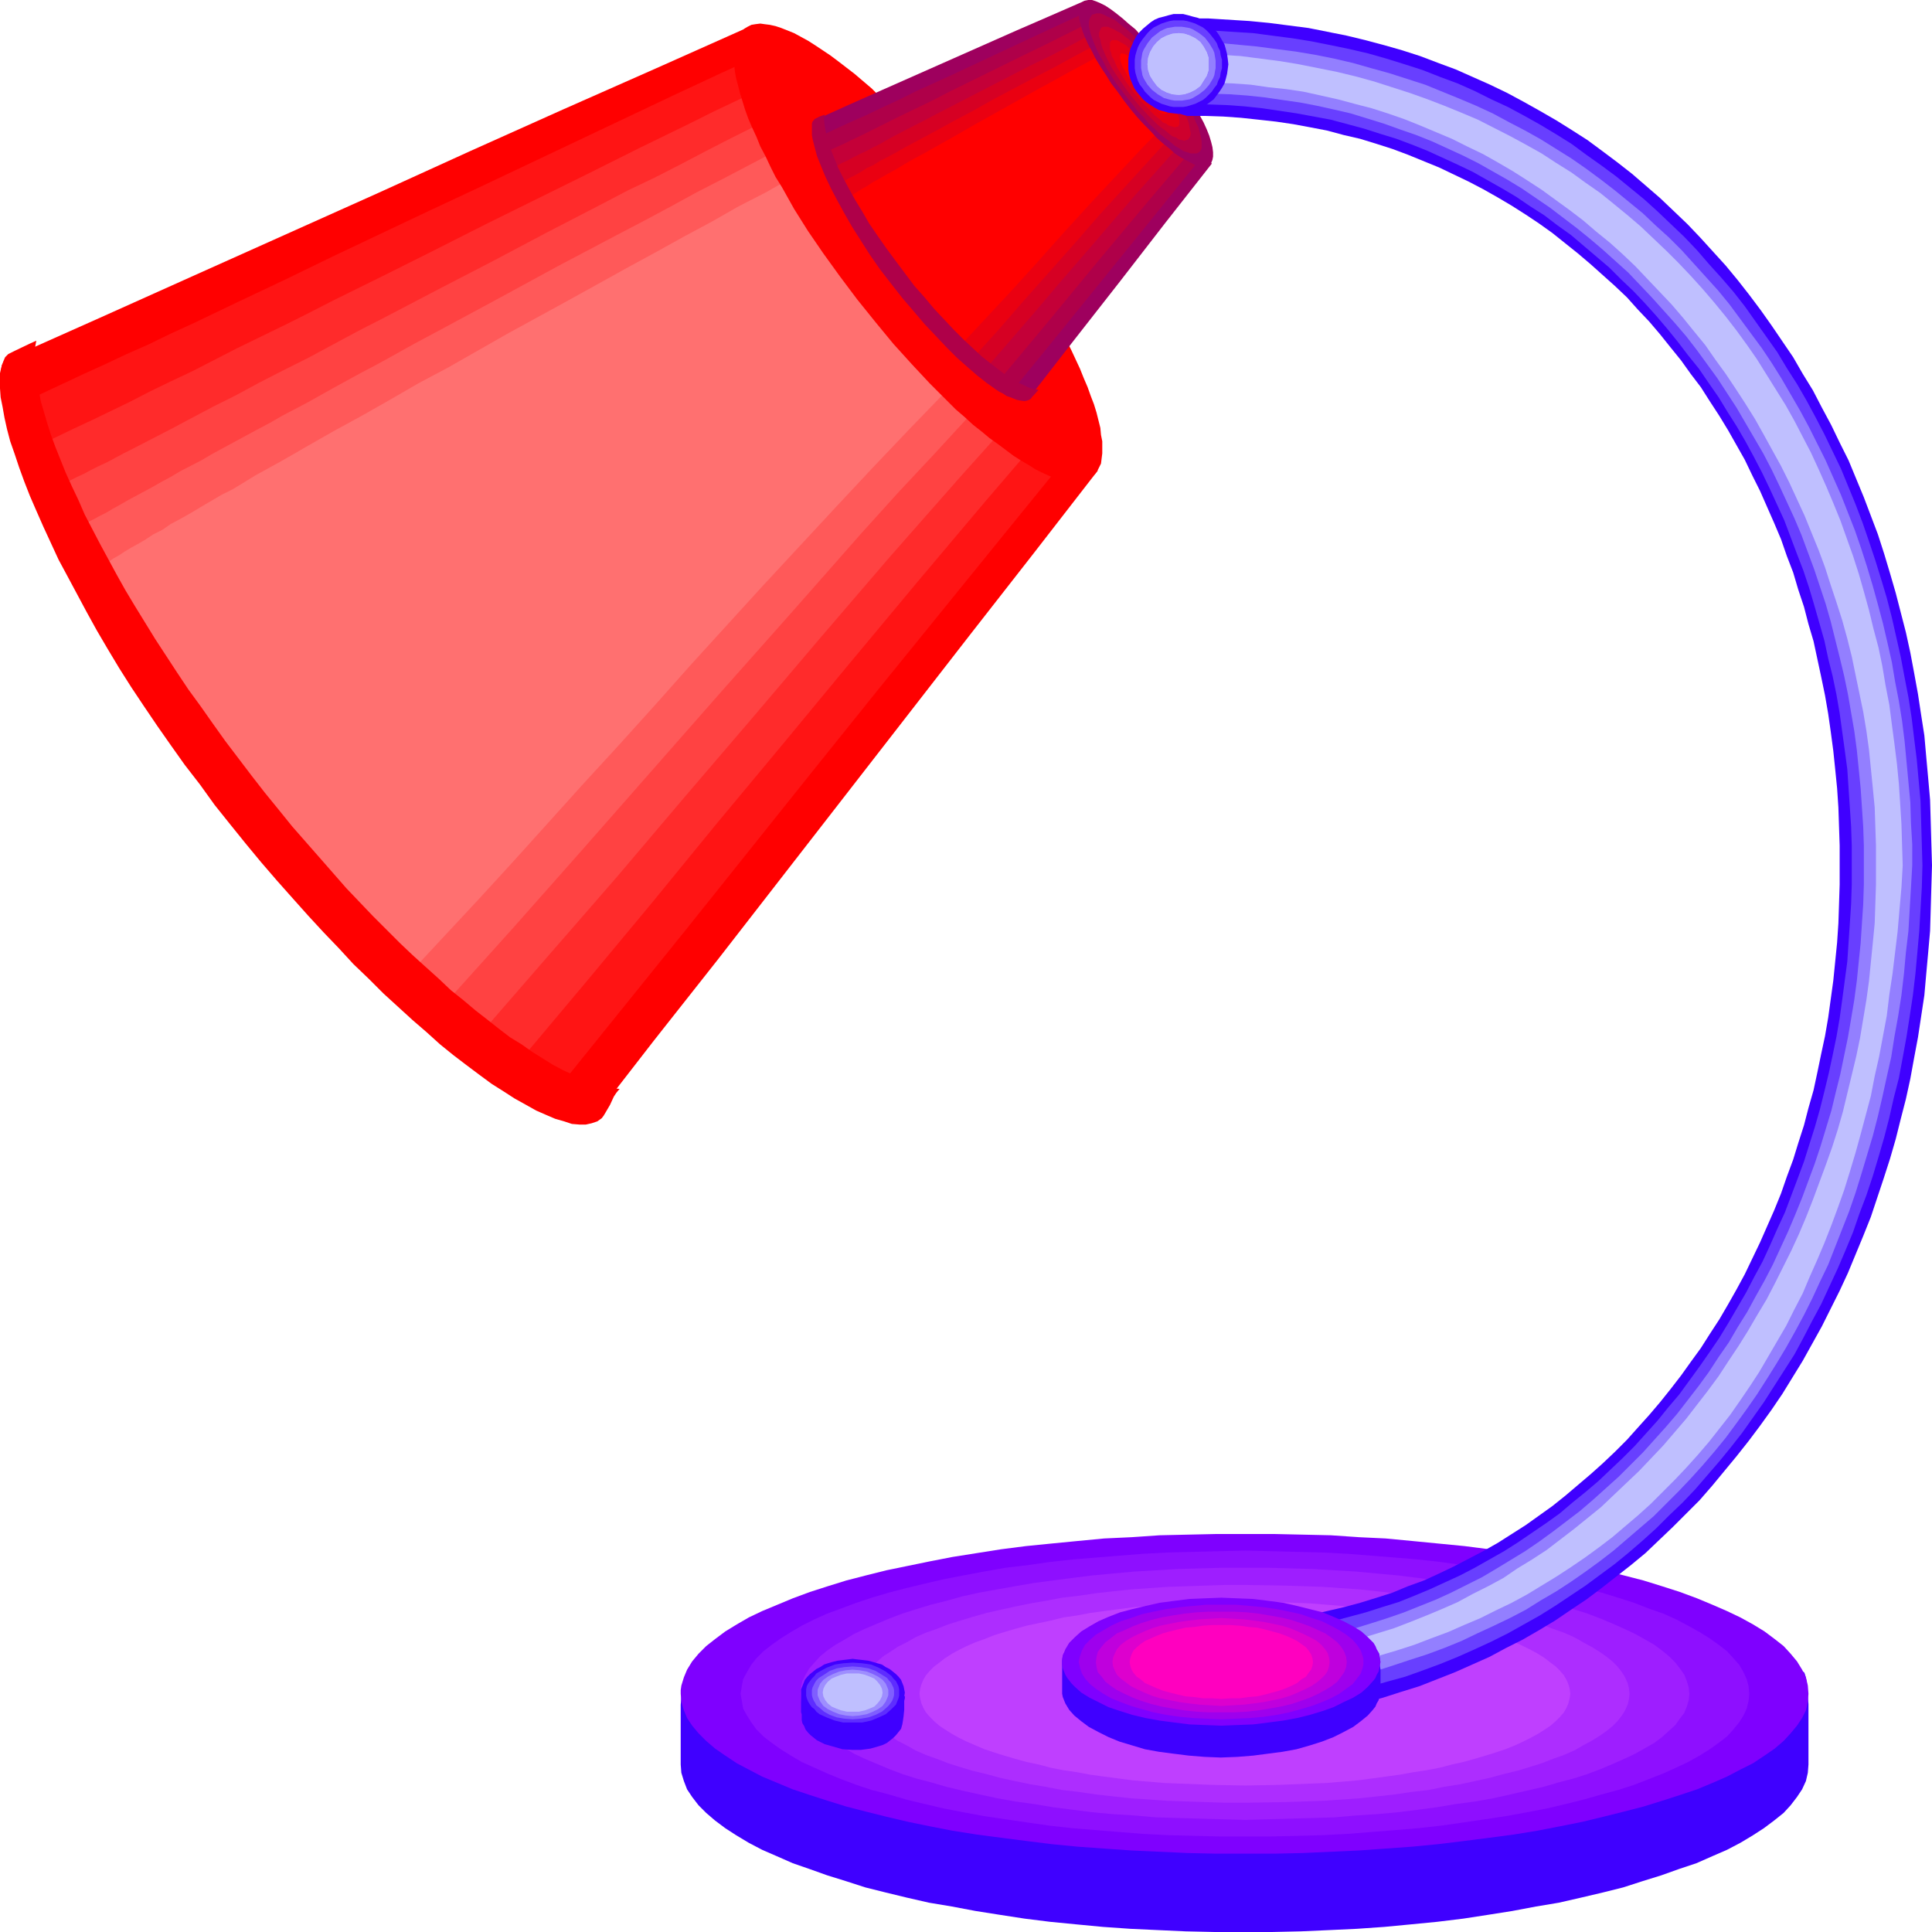 <?xml version="1.0" encoding="UTF-8" standalone="no"?>
<svg
   version="1.0"
   width="129.724mm"
   height="129.724mm"
   id="svg47"
   sodipodi:docname="Lamp 31.wmf"
   xmlns:inkscape="http://www.inkscape.org/namespaces/inkscape"
   xmlns:sodipodi="http://sodipodi.sourceforge.net/DTD/sodipodi-0.dtd"
   xmlns="http://www.w3.org/2000/svg"
   xmlns:svg="http://www.w3.org/2000/svg">
  <sodipodi:namedview
     id="namedview47"
     pagecolor="#ffffff"
     bordercolor="#000000"
     borderopacity="0.25"
     inkscape:showpageshadow="2"
     inkscape:pageopacity="0.0"
     inkscape:pagecheckerboard="0"
     inkscape:deskcolor="#d1d1d1"
     inkscape:document-units="mm" />
  <defs
     id="defs1">
    <pattern
       id="WMFhbasepattern"
       patternUnits="userSpaceOnUse"
       width="6"
       height="6"
       x="0"
       y="0" />
  </defs>
  <path
     style="fill:#ff0000;fill-opacity:1;fill-rule:evenodd;stroke:none"
     d="M 1.454,91.304 25.371,80.638 49.126,69.973 95.99,48.965 119.422,38.299 142.854,27.795 166.609,17.291 190.526,6.626 l 0.162,0.323 0.323,0.162 0.323,0.646 0.646,0.646 0.485,0.808 0.808,0.97 0.808,0.97 0.808,1.293 1.131,1.131 0.97,1.454 1.131,1.454 1.293,1.616 1.293,1.778 1.293,1.778 1.616,1.778 1.454,2.101 3.232,4.04 3.394,4.363 3.555,4.686 3.878,4.848 3.878,4.848 3.878,5.171 8.08,10.342 8.08,10.181 3.878,5.171 3.878,4.848 3.717,4.848 3.555,4.525 3.394,4.363 1.616,1.939 1.454,2.101 1.616,1.778 1.454,1.778 1.293,1.778 1.293,1.616 1.293,1.616 1.131,1.454 0.97,1.293 0.97,1.131 0.808,1.131 0.808,0.97 0.646,0.97 0.646,0.646 0.485,0.646 0.323,0.323 0.162,0.323 0.162,0.162 -16.16,20.846 -16.16,20.685 -31.997,41.208 -31.997,41.208 -16.322,20.685 -16.16,20.846 -1.454,-0.485 -1.778,-0.646 -1.778,-0.97 -1.939,-1.131 -2.101,-1.454 -2.101,-1.616 -2.424,-1.778 -2.262,-1.939 -2.586,-2.262 -2.586,-2.262 -2.747,-2.586 -2.747,-2.747 -2.909,-2.747 -2.909,-3.07 -3.07,-3.07 -3.07,-3.232 -3.07,-3.394 -3.232,-3.555 -3.07,-3.555 -3.394,-3.717 -3.232,-3.878 -3.232,-3.878 -6.787,-7.918 -6.787,-8.403 -6.787,-8.403 -6.626,-8.565 -6.626,-8.565 -6.464,-8.726 -6.302,-8.565 -6.141,-8.403 -5.818,-8.403 -2.747,-4.04 -2.747,-4.04 -2.586,-3.878 -2.586,-3.878 -2.262,-3.717 -2.424,-3.717 -2.262,-3.555 -2.101,-3.394 -1.778,-3.394 -1.939,-3.07 -1.778,-3.07 -1.454,-2.909 -1.454,-2.747 -1.293,-2.586 -0.97,-2.424 -0.97,-2.424 L 1.616,100.192 0.97,98.253 0.646,96.475 0.323,95.021 v -1.293 l 0.162,-1.131 0.485,-0.808 z"
     id="path1" />
  <path
     style="fill:#ff1414;fill-opacity:1;fill-rule:evenodd;stroke:none"
     d="m 5.979,101.969 5.01,-2.262 5.171,-2.424 5.171,-2.424 5.333,-2.424 5.494,-2.586 5.494,-2.424 5.656,-2.747 5.656,-2.586 11.474,-5.494 11.958,-5.656 11.958,-5.818 12.282,-5.818 12.282,-5.818 12.443,-5.818 24.886,-11.797 12.282,-5.818 12.282,-5.818 12.12,-5.656 11.958,-5.494 0.162,0.162 0.323,0.485 0.323,0.485 0.485,0.646 0.646,0.646 0.646,0.97 0.646,0.97 0.808,0.97 0.97,1.293 0.97,1.131 0.97,1.454 1.131,1.293 1.293,1.616 1.131,1.616 2.747,3.394 2.747,3.717 3.07,3.878 3.232,4.04 3.232,4.363 3.394,4.363 3.555,4.363 7.11,9.211 6.949,9.05 3.555,4.363 3.394,4.363 3.232,4.202 3.232,4.04 2.909,3.717 2.747,3.555 1.293,1.778 1.293,1.616 1.293,1.616 2.101,2.747 1.131,1.293 0.808,1.131 0.97,1.131 0.646,0.97 0.808,0.808 0.485,0.808 0.646,0.646 0.323,0.485 0.323,0.323 0.162,0.323 0.162,0.162 -16.806,20.685 -16.645,20.523 -16.645,20.523 -16.483,20.523 -32.805,41.046 -32.966,40.885 -1.293,-0.485 -1.454,-0.485 -1.454,-0.97 -1.778,-0.97 -1.778,-1.293 -1.939,-1.454 -1.939,-1.616 -2.101,-1.778 -2.262,-1.939 -2.262,-2.101 -2.424,-2.262 -2.424,-2.424 -2.586,-2.586 -2.586,-2.747 -2.747,-2.747 -2.747,-3.07 -2.747,-3.07 -2.909,-3.07 -2.909,-3.232 -2.909,-3.394 -5.818,-7.11 -6.141,-7.11 -6.141,-7.595 -6.141,-7.595 -6.141,-7.757 -5.979,-7.918 -5.818,-7.757 -5.818,-7.918 -5.494,-7.595 -5.333,-7.595 -2.586,-3.717 -2.586,-3.717 -2.262,-3.555 -2.424,-3.394 -2.262,-3.394 -2.101,-3.394 -2.101,-3.232 -1.778,-3.07 -1.939,-3.07 -1.778,-2.909 -1.454,-2.747 -1.454,-2.586 -1.454,-2.586 -1.131,-2.262 -0.97,-2.262 -0.97,-2.101 -0.808,-1.778 -0.485,-1.778 -0.485,-1.616 -0.323,-1.293 v -1.131 -0.97 l 0.323,-0.808 z"
     id="path2" />
  <path
     style="fill:#ff2b2b;fill-opacity:1;fill-rule:evenodd;stroke:none"
     d="m 10.342,112.797 4.04,-1.939 4.363,-2.101 4.525,-2.101 4.686,-2.262 5.01,-2.424 5.01,-2.586 5.333,-2.586 5.494,-2.586 5.656,-2.909 5.656,-2.909 5.979,-2.909 5.979,-2.909 6.141,-3.07 6.302,-3.232 12.766,-6.302 12.928,-6.464 13.09,-6.626 26.179,-12.928 12.928,-6.464 6.302,-3.07 6.302,-3.07 6.141,-3.07 6.141,-2.909 5.979,-2.909 5.818,-2.747 0.162,0.323 0.323,0.323 0.323,0.485 0.485,0.646 0.485,0.646 0.646,0.808 0.646,0.808 0.808,0.97 1.616,2.101 1.939,2.424 2.101,2.747 2.262,3.07 2.586,3.232 2.586,3.394 2.747,3.555 2.909,3.717 2.909,3.717 3.07,3.878 12.282,15.675 2.909,3.878 3.07,3.717 2.747,3.555 2.747,3.555 2.586,3.232 2.424,3.07 2.262,2.909 1.939,2.586 0.97,1.131 0.808,1.131 0.97,1.131 0.646,0.808 0.646,0.97 0.646,0.646 0.485,0.808 0.485,0.485 0.485,0.485 0.323,0.323 0.162,0.323 v 0.162 l -17.453,20.362 -17.291,20.523 -16.968,20.362 -16.968,20.523 -16.806,20.2 -16.645,20.362 -16.806,20.2 -16.968,20.2 -0.97,-0.323 -1.293,-0.646 -1.293,-0.646 -1.293,-0.97 -1.616,-0.97 -1.616,-1.293 -1.778,-1.454 -1.778,-1.616 -1.939,-1.778 -1.939,-1.778 -2.101,-2.101 -2.101,-2.101 -2.262,-2.262 -2.262,-2.424 -2.424,-2.586 -2.424,-2.586 -2.424,-2.747 -2.586,-2.909 -2.586,-2.909 -2.586,-2.909 -5.333,-6.302 -5.333,-6.464 -5.494,-6.787 -5.494,-6.787 -10.989,-14.059 -5.333,-7.11 -5.171,-6.949 -5.01,-6.949 -4.848,-6.787 -4.525,-6.464 -2.262,-3.232 -2.101,-3.232 -2.101,-2.909 -1.939,-3.07 -1.939,-2.909 -1.778,-2.747 -1.616,-2.747 -1.616,-2.586 -1.454,-2.586 -1.454,-2.262 -1.293,-2.262 -0.97,-2.101 -1.131,-2.101 -0.808,-1.778 -0.808,-1.778 -0.485,-1.454 -0.485,-1.454 -0.323,-1.131 -0.162,-1.131 v -0.808 l 0.323,-0.646 z"
     id="path3" />
  <path
     style="fill:#ff4242;fill-opacity:1;fill-rule:evenodd;stroke:none"
     d="m 14.867,123.462 1.454,-0.808 1.616,-0.808 1.616,-0.808 1.778,-0.808 1.778,-0.97 1.939,-0.97 2.101,-0.97 2.101,-1.131 2.101,-1.131 2.262,-1.131 4.686,-2.424 5.01,-2.586 5.171,-2.747 5.494,-2.909 5.818,-2.909 5.979,-3.232 5.979,-3.07 6.464,-3.232 6.302,-3.394 6.626,-3.555 6.626,-3.394 13.574,-7.11 13.736,-7.11 13.736,-7.272 13.736,-7.11 6.787,-3.555 6.787,-3.232 6.626,-3.394 6.464,-3.394 6.302,-3.232 6.141,-3.07 5.979,-2.909 5.818,-2.909 0.162,0.323 0.323,0.323 0.323,0.485 0.808,1.131 0.646,0.808 1.293,1.616 1.454,1.939 1.454,2.101 1.939,2.262 1.939,2.586 2.101,2.747 2.262,2.909 2.424,3.07 2.424,3.07 5.01,6.626 5.171,6.626 5.171,6.464 2.586,3.394 2.424,3.07 2.424,3.07 2.262,2.909 2.262,2.747 1.939,2.586 1.939,2.424 1.778,2.262 1.454,1.939 1.454,1.616 0.485,0.808 0.485,0.646 0.485,0.485 0.485,0.485 0.323,0.485 0.323,0.323 0.162,0.323 h 0.162 l -18.261,20.362 -17.776,20.2 -17.614,20.523 -17.291,20.362 -17.291,20.2 -17.13,20.2 -17.291,19.877 -17.13,19.715 -0.808,-0.162 -0.97,-0.485 -0.97,-0.485 -1.131,-0.808 -1.293,-0.97 -1.293,-1.131 -1.454,-1.131 -1.454,-1.454 -1.616,-1.616 -1.778,-1.454 -1.778,-1.939 -1.778,-1.778 -1.939,-2.101 -1.939,-2.101 -2.101,-2.262 -2.101,-2.262 -2.101,-2.424 -2.101,-2.424 -4.525,-5.333 -4.686,-5.494 -4.848,-5.818 -4.848,-5.818 -4.848,-6.141 -9.534,-12.443 -4.848,-6.302 -4.686,-6.141 -4.525,-6.141 -4.363,-6.141 -4.202,-5.818 -3.878,-5.656 -1.778,-2.586 -1.939,-2.747 -1.616,-2.586 -1.616,-2.424 -1.616,-2.424 -1.454,-2.262 -1.293,-2.262 -1.293,-2.101 -1.131,-2.101 -1.131,-1.778 -0.97,-1.939 -0.808,-1.454 -0.808,-1.616 -0.485,-1.293 -0.485,-1.293 -0.323,-1.131 -0.162,-0.808 -0.162,-0.808 0.162,-0.646 z"
     id="path4" />
  <path
     style="fill:#ff5959;fill-opacity:1;fill-rule:evenodd;stroke:none"
     d="m 19.392,134.128 0.97,-0.485 0.97,-0.485 1.293,-0.808 1.293,-0.646 1.454,-0.808 1.616,-0.808 1.616,-0.97 1.778,-0.97 1.939,-1.131 2.101,-1.131 2.101,-1.131 2.101,-1.131 2.262,-1.293 2.424,-1.293 2.424,-1.454 5.333,-2.747 2.747,-1.616 5.656,-3.07 5.979,-3.232 3.07,-1.616 3.07,-1.778 6.464,-3.394 6.626,-3.717 6.787,-3.717 3.394,-1.778 3.555,-1.939 6.949,-3.878 7.272,-3.878 14.382,-7.757 14.544,-7.918 14.382,-7.595 7.11,-3.717 6.949,-3.717 6.787,-3.717 6.626,-3.394 6.464,-3.394 6.141,-3.232 5.979,-3.232 5.818,-2.909 0.485,0.808 0.646,0.808 0.97,1.293 0.97,1.454 1.293,1.616 1.454,1.778 1.616,1.939 1.454,2.262 1.778,2.262 1.939,2.424 1.939,2.424 1.939,2.586 4.202,5.333 4.202,5.494 4.202,5.333 4.04,5.171 1.939,2.424 1.939,2.424 1.778,2.262 1.616,2.101 1.454,1.939 1.454,1.939 1.293,1.616 1.131,1.293 0.97,1.293 0.646,0.97 0.646,0.485 0.162,0.323 0.162,0.162 -9.534,10.019 -9.211,10.019 -9.373,10.019 -9.211,10.181 -17.938,20.362 -17.938,20.2 -17.614,20.038 -17.614,20.038 -17.453,19.715 -8.726,9.696 -8.726,9.696 -0.485,-0.162 -0.646,-0.323 -0.808,-0.485 -0.97,-0.646 -0.97,-0.808 -0.97,-0.97 -1.131,-0.97 -1.293,-1.293 -1.293,-1.293 -1.293,-1.293 -1.616,-1.616 -1.454,-1.616 -1.616,-1.778 -1.616,-1.778 -1.778,-1.939 -1.778,-1.939 -1.778,-2.101 -1.778,-2.101 -3.878,-4.686 -4.04,-4.686 -4.04,-5.01 -4.363,-5.171 -4.202,-5.333 -8.403,-10.827 -8.403,-10.989 -3.878,-5.333 -3.878,-5.171 -3.878,-5.171 -3.394,-4.848 -3.232,-4.686 -1.616,-2.262 -1.454,-2.262 -1.454,-2.101 -1.293,-1.939 -1.293,-1.939 -1.131,-1.939 -1.131,-1.616 -0.97,-1.778 -0.97,-1.454 -0.808,-1.454 -0.646,-1.293 -0.646,-1.293 -0.485,-0.97 -0.323,-0.97 -0.323,-0.808 -0.162,-0.646 v -0.485 z"
     id="path5" />
  <path
     style="fill:#ff7070;fill-opacity:1;fill-rule:evenodd;stroke:none"
     d="m 23.917,144.955 0.323,-0.323 0.646,-0.485 0.808,-0.485 0.808,-0.485 1.131,-0.646 1.131,-0.808 1.454,-0.808 1.454,-0.97 1.616,-0.97 1.778,-0.97 1.939,-1.131 1.939,-1.293 2.262,-1.131 2.101,-1.454 2.424,-1.293 2.586,-1.454 2.424,-1.454 2.747,-1.616 2.747,-1.616 2.909,-1.454 2.909,-1.778 2.909,-1.778 6.464,-3.555 6.464,-3.717 6.787,-3.878 7.11,-3.878 7.11,-4.04 7.272,-4.202 7.595,-4.04 15.029,-8.565 15.352,-8.403 7.595,-4.202 7.272,-4.04 7.434,-4.04 7.272,-4.04 6.949,-3.717 6.787,-3.878 6.626,-3.394 6.302,-3.555 2.909,-1.616 3.07,-1.454 2.747,-1.616 2.747,-1.454 0.646,0.646 0.646,0.97 0.808,1.131 0.97,1.131 0.97,1.454 1.131,1.454 1.293,1.616 1.293,1.616 1.454,1.939 1.454,1.778 3.07,4.04 6.464,8.403 3.232,4.04 3.232,4.04 1.454,1.939 1.454,1.778 1.293,1.778 1.454,1.616 1.131,1.616 1.131,1.293 0.97,1.293 0.97,1.131 0.646,0.97 0.646,0.808 0.485,0.646 0.323,0.323 -9.696,9.858 -9.696,10.019 -9.534,10.019 -9.373,10.019 -18.746,20.2 -18.261,20.038 -9.05,10.181 -9.05,10.019 -9.05,9.858 -8.888,9.858 -8.888,9.858 -8.888,9.696 -8.888,9.534 -8.888,9.534 -0.323,-0.162 -0.323,-0.162 -0.646,-0.485 -0.485,-0.485 -0.808,-0.646 -0.646,-0.646 -0.97,-0.97 -0.97,-0.97 -0.97,-0.97 -1.131,-1.293 -1.131,-1.293 -1.131,-1.293 -1.293,-1.454 -1.454,-1.616 -2.747,-3.232 -3.07,-3.717 -3.232,-3.878 -3.394,-4.04 -3.394,-4.202 -3.555,-4.363 -3.555,-4.525 -14.544,-18.584 -3.394,-4.525 -3.394,-4.525 -3.394,-4.363 -3.07,-4.202 -2.909,-4.04 -2.747,-3.717 -1.293,-1.939 -1.131,-1.616 -1.131,-1.616 -1.131,-1.616 -0.97,-1.454 -0.97,-1.454 -0.808,-1.293 -0.808,-1.293 -0.646,-1.131 -0.646,-0.97 -0.485,-0.97 -0.485,-0.808 -0.323,-0.646 -0.162,-0.485 v -0.485 z"
     id="path6" />
  <path
     style="fill:#ff0000;fill-opacity:1;fill-rule:evenodd;stroke:none"
     d="m 248.541,52.197 4.363,5.979 4.202,5.818 3.878,5.656 3.394,5.656 1.778,2.747 1.454,2.747 1.454,2.586 1.454,2.747 1.293,2.586 1.131,2.424 1.131,2.424 0.97,2.424 0.97,2.262 0.808,2.262 0.808,2.101 0.646,2.101 0.485,1.939 0.485,1.939 0.162,1.778 0.323,1.616 v 1.616 1.454 l -0.162,1.293 -0.162,1.293 -0.485,0.97 -0.485,0.97 -0.646,0.808 -0.646,0.646 -0.808,0.646 -0.97,0.323 -1.131,0.162 -1.131,0.162 h -1.131 l -1.454,-0.162 -1.293,-0.485 -1.616,-0.323 -1.454,-0.646 -1.778,-0.808 -1.616,-0.808 -1.778,-1.131 -1.939,-1.131 -1.778,-1.131 -1.939,-1.454 -1.939,-1.454 -2.262,-1.616 -1.939,-1.616 -2.262,-1.778 -2.101,-1.939 -2.262,-1.939 -2.101,-2.101 -4.525,-4.525 -4.525,-4.848 -4.686,-5.171 -4.525,-5.494 -4.686,-5.818 -4.363,-5.818 -4.202,-5.818 -3.878,-5.656 -3.555,-5.656 -3.07,-5.494 -1.616,-2.586 -1.293,-2.586 -1.293,-2.747 -1.293,-2.424 -0.97,-2.424 -1.131,-2.424 -0.97,-2.262 -0.808,-2.262 -0.646,-2.101 -0.646,-2.101 -0.485,-1.939 -0.485,-1.778 -0.323,-1.778 -0.162,-1.778 -0.162,-1.454 v -1.454 l 0.323,-1.293 0.162,-1.293 0.323,-1.131 0.485,-0.97 0.646,-0.646 0.808,-0.808 0.808,-0.485 0.97,-0.485 0.97,-0.162 1.293,-0.162 1.131,0.162 1.293,0.162 1.454,0.323 1.454,0.485 1.616,0.646 1.616,0.646 1.778,0.97 1.778,0.97 1.778,1.131 1.939,1.293 1.939,1.293 1.939,1.454 2.101,1.616 2.101,1.616 4.363,3.717 2.101,2.101 2.262,2.101 2.262,2.101 2.262,2.262 4.525,4.848 4.686,5.171 4.525,5.494 z"
     id="path7" />
  <path
     style="fill:#ff0000;fill-opacity:1;fill-rule:evenodd;stroke:none"
     d="m 157.237,276.336 -0.808,0.97 -0.646,0.97 -0.97,2.101 -1.131,1.939 -0.485,0.808 -0.485,0.646 -1.131,0.808 -1.454,0.485 -1.454,0.323 h -1.616 l -1.939,-0.162 -1.939,-0.646 -2.262,-0.646 -2.262,-0.97 -2.586,-1.131 -2.586,-1.454 -2.909,-1.616 -2.747,-1.778 -3.07,-1.939 -3.07,-2.262 -3.232,-2.424 -3.394,-2.586 -3.394,-2.747 -3.394,-3.07 -3.555,-3.07 -3.717,-3.394 -3.717,-3.394 -3.717,-3.717 -3.878,-3.717 -3.717,-4.04 -3.878,-4.04 -3.878,-4.202 -4.04,-4.525 -3.878,-4.363 -4.04,-4.686 -3.878,-4.686 -4.04,-5.01 -3.878,-4.848 -3.717,-5.171 -3.878,-5.01 -3.555,-5.01 -3.394,-4.848 -3.394,-5.01 -3.232,-4.848 -3.07,-4.848 -2.909,-4.848 -2.747,-4.686 -2.586,-4.686 -2.424,-4.525 -2.424,-4.525 -2.262,-4.202 -1.939,-4.202 -1.939,-4.202 -1.778,-4.04 -1.616,-3.717 -1.454,-3.717 -1.293,-3.555 -1.131,-3.394 -1.131,-3.232 -0.808,-3.07 -0.646,-2.909 -0.485,-2.747 L 0.162,100.838 0,98.576 V 96.637 94.697 L 0.323,93.243 0.808,91.789 1.293,90.657 2.101,89.849 3.717,89.041 7.434,87.264 9.211,86.456 8.888,88.234 8.726,90.173 8.888,92.112 l 0.162,2.262 0.323,2.262 0.485,2.424 0.485,2.747 0.808,2.747 0.808,2.747 0.97,3.07 1.131,3.07 1.293,3.232 1.293,3.232 1.616,3.555 1.616,3.394 1.616,3.717 1.939,3.717 1.939,3.717 2.101,3.878 2.101,3.878 2.262,4.04 2.424,4.04 2.586,4.202 2.586,4.202 2.747,4.202 2.747,4.202 2.909,4.363 3.07,4.202 3.07,4.363 3.232,4.525 6.626,8.726 3.394,4.363 3.555,4.363 3.394,4.202 6.949,7.918 3.394,3.878 3.394,3.878 3.394,3.555 3.394,3.555 3.394,3.394 3.394,3.394 3.232,3.07 3.394,3.07 3.232,2.909 3.07,2.909 3.232,2.586 3.07,2.586 2.909,2.262 3.07,2.424 2.747,2.101 2.909,1.778 2.747,1.939 2.586,1.616 2.586,1.616 2.424,1.293 2.424,1.131 2.262,1.131 2.262,0.808 2.101,0.646 1.778,0.485 1.939,0.485 z"
     id="path8" />
  <path
     style="fill:#9e005e;fill-opacity:1;fill-rule:evenodd;stroke:none"
     d="m 206.686,30.542 8.565,-3.878 8.726,-3.878 33.936,-15.029 8.565,-3.717 8.888,-3.878 0.162,0.162 0.323,0.485 0.323,0.646 0.646,0.808 0.808,0.97 0.97,1.131 0.97,1.293 0.97,1.454 1.293,1.454 1.131,1.616 2.747,3.555 2.909,3.717 5.818,7.434 2.909,3.717 1.454,1.778 1.131,1.616 1.293,1.616 1.293,1.454 0.97,1.454 0.97,1.131 0.808,1.131 0.808,0.97 0.646,0.646 0.323,0.646 0.323,0.323 0.162,0.162 -11.797,15.029 -11.635,15.029 -11.635,14.867 -11.797,15.19 -0.646,-0.162 -0.646,-0.323 -0.646,-0.323 -0.646,-0.485 -1.616,-0.97 -1.616,-1.454 -1.939,-1.616 -1.939,-1.939 -2.101,-2.101 -2.262,-2.424 -2.262,-2.424 -2.424,-2.747 -2.262,-2.747 -2.586,-3.07 -4.848,-6.141 -4.848,-6.302 -4.686,-6.302 -2.262,-3.232 -2.101,-2.909 -1.939,-3.07 -1.939,-2.909 -1.778,-2.586 -1.454,-2.586 -1.454,-2.424 -1.131,-2.101 -0.97,-2.101 -0.646,-1.616 -0.323,-0.808 -0.323,-0.646 v -0.646 l -0.162,-0.646 v -0.485 l 0.162,-0.323 v -0.323 z"
     id="path9" />
  <path
     style="fill:#af0049;fill-opacity:1;fill-rule:evenodd;stroke:none"
     d="m 208.141,34.582 3.717,-1.778 3.878,-1.778 4.04,-1.778 4.04,-1.939 4.202,-1.939 4.202,-2.101 8.888,-4.04 17.938,-8.403 9.05,-4.202 8.726,-4.04 0.323,0.323 0.323,0.323 0.323,0.646 0.485,0.646 0.808,0.808 0.808,1.131 0.808,1.131 0.97,1.293 1.131,1.293 0.97,1.454 2.424,3.07 2.586,3.232 2.586,3.232 2.586,3.394 2.586,3.232 2.262,2.909 1.131,1.454 0.97,1.293 0.97,1.131 0.808,1.293 0.808,0.97 0.646,0.808 0.485,0.646 0.485,0.485 0.323,0.323 v 0.162 l -12.12,15.029 -24.078,29.734 -12.12,14.867 -0.485,-0.162 -0.485,-0.162 -1.131,-0.808 -1.454,-0.808 -1.454,-1.293 -1.616,-1.454 -1.778,-1.778 -1.778,-1.939 -2.101,-2.101 -1.939,-2.262 -2.101,-2.424 -2.262,-2.586 -2.262,-2.747 -4.363,-5.494 -4.363,-5.818 -4.363,-5.656 -1.939,-2.909 -1.939,-2.747 -1.939,-2.747 -1.616,-2.424 -1.616,-2.586 -1.454,-2.424 -1.293,-2.101 -1.131,-1.939 -0.808,-1.778 -0.808,-1.616 -0.485,-1.293 -0.323,-1.131 v -0.323 -0.485 l 0.162,-0.162 z"
     id="path10" />
  <path
     style="fill:#c40038;fill-opacity:1;fill-rule:evenodd;stroke:none"
     d="m 209.757,38.622 1.454,-0.808 1.454,-0.646 1.778,-0.808 1.616,-0.808 3.717,-1.778 3.878,-1.939 4.202,-2.101 4.363,-2.101 4.363,-2.101 4.686,-2.424 19.069,-9.373 4.686,-2.262 4.525,-2.262 4.525,-2.262 4.363,-2.101 0.162,0.323 0.323,0.323 0.323,0.485 0.646,0.808 0.485,0.646 0.646,0.97 0.808,0.97 0.808,1.131 1.939,2.424 2.101,2.747 2.262,2.747 4.363,5.818 2.262,2.747 1.939,2.586 0.97,1.131 0.97,1.131 0.808,1.131 0.646,0.97 0.646,0.808 0.646,0.646 0.485,0.646 0.323,0.485 0.162,0.323 0.162,0.162 -12.605,14.867 -12.443,14.867 -12.12,14.706 -12.282,14.706 -0.808,-0.323 -0.97,-0.485 -1.293,-0.97 -1.131,-1.131 -1.616,-1.293 -1.454,-1.454 -1.616,-1.778 -1.778,-1.939 -1.778,-1.939 -1.939,-2.262 -1.939,-2.262 -1.939,-2.424 -4.04,-5.01 -3.878,-5.01 -3.878,-5.171 -1.939,-2.586 -1.616,-2.586 -1.778,-2.424 -1.454,-2.262 -1.616,-2.262 -1.293,-2.101 -1.131,-1.939 -1.131,-1.778 -0.808,-1.616 -0.646,-1.293 -0.485,-1.293 -0.323,-0.97 v -0.646 -0.162 z"
     id="path11" />
  <path
     style="fill:#d60023;fill-opacity:1;fill-rule:evenodd;stroke:none"
     d="m 211.373,42.501 1.131,-0.485 1.131,-0.646 1.454,-0.646 1.454,-0.808 1.616,-0.808 1.778,-0.808 1.778,-0.97 1.939,-0.97 1.939,-1.131 2.101,-1.131 4.363,-2.262 2.262,-1.131 2.424,-1.293 4.686,-2.424 20.038,-10.342 5.01,-2.424 4.686,-2.424 4.525,-2.424 4.363,-2.101 0.162,0.323 0.323,0.323 0.323,0.485 0.485,0.646 0.485,0.646 0.485,0.808 0.808,0.808 0.646,0.97 1.616,2.101 1.778,2.262 3.717,4.848 1.939,2.424 1.778,2.262 1.778,2.262 1.454,1.939 1.293,1.616 0.646,0.808 0.485,0.646 0.323,0.485 0.323,0.323 0.323,0.323 h 0.162 l -6.626,7.434 -6.626,7.434 -12.766,14.867 -6.302,7.272 -6.302,7.434 -12.443,14.382 -0.646,-0.162 -0.646,-0.646 -0.97,-0.646 -1.131,-0.97 -1.293,-1.131 -1.131,-1.293 -1.454,-1.616 -1.616,-1.616 -1.616,-1.778 -1.454,-1.939 -1.778,-2.101 -1.778,-2.101 -3.394,-4.363 -3.717,-4.525 -3.394,-4.525 -3.232,-4.525 -1.454,-2.101 -1.454,-2.101 -1.454,-1.939 -1.131,-1.939 -1.131,-1.616 -0.97,-1.616 -0.808,-1.454 -0.646,-1.293 -0.485,-0.97 -0.323,-0.97 v -0.485 z"
     id="path12" />
  <path
     style="fill:#ea0011;fill-opacity:1;fill-rule:evenodd;stroke:none"
     d="m 212.989,46.541 0.646,-0.323 0.97,-0.485 1.131,-0.646 1.293,-0.646 1.454,-0.808 1.454,-0.97 1.778,-0.808 1.778,-1.131 1.939,-0.97 2.101,-1.131 2.262,-1.293 2.101,-1.131 4.848,-2.586 5.01,-2.747 5.171,-2.747 5.171,-2.909 10.666,-5.656 5.01,-2.586 5.01,-2.747 4.525,-2.424 2.262,-1.131 2.101,-0.97 0.162,0.162 0.162,0.323 0.323,0.485 0.485,0.485 0.97,1.293 1.131,1.616 1.293,1.616 1.454,1.939 3.07,3.878 3.07,3.878 1.293,1.778 1.293,1.616 1.131,1.293 0.485,0.646 0.808,0.97 0.162,0.323 0.162,0.162 0.162,0.162 -6.787,7.434 -6.787,7.434 -6.626,7.272 -6.464,7.434 -6.464,7.272 -6.464,7.272 -6.302,7.272 -6.302,6.949 -0.485,-0.162 -0.646,-0.485 -0.646,-0.485 -0.97,-0.808 -0.97,-1.131 -1.131,-1.131 -1.131,-1.293 -1.293,-1.454 -1.293,-1.454 -1.454,-1.778 -2.909,-3.555 -3.07,-3.878 -6.141,-7.918 -2.909,-3.878 -1.454,-1.778 -1.131,-1.939 -1.293,-1.616 -1.131,-1.616 -0.97,-1.454 -0.808,-1.454 -0.808,-1.131 -0.646,-1.131 -0.485,-0.97 -0.323,-0.646 -0.162,-0.646 z"
     id="path13" />
  <path
     style="fill:#ff0000;fill-opacity:1;fill-rule:evenodd;stroke:none"
     d="m 214.605,50.581 0.323,-0.162 0.485,-0.485 0.97,-0.485 0.97,-0.646 1.293,-0.808 1.454,-0.808 1.454,-0.97 1.778,-0.97 1.939,-1.131 2.101,-1.131 2.101,-1.293 2.262,-1.293 2.424,-1.293 2.586,-1.454 5.171,-2.909 5.333,-3.07 5.494,-3.07 10.989,-6.141 5.333,-2.909 2.586,-1.454 2.424,-1.293 2.424,-1.293 2.424,-1.293 2.101,-1.131 2.101,-0.97 0.323,0.485 0.646,0.97 0.97,0.97 0.808,1.131 1.131,1.454 1.131,1.454 2.262,3.07 2.262,2.909 1.131,1.293 0.97,1.293 0.808,1.131 0.808,0.808 0.485,0.646 0.162,0.162 0.162,0.162 -7.11,7.272 -6.949,7.434 -6.787,7.272 -6.626,7.272 -6.626,7.434 -6.464,7.11 -6.626,7.11 -6.464,6.949 -0.162,-0.162 -0.485,-0.323 -0.485,-0.485 -0.646,-0.646 -0.808,-0.808 -0.808,-0.97 -0.97,-1.131 -1.131,-1.131 -1.131,-1.293 -1.131,-1.454 -2.424,-3.07 -2.586,-3.232 -2.747,-3.232 -2.586,-3.394 -2.424,-3.394 -2.424,-3.07 -0.97,-1.454 -1.131,-1.454 -0.808,-1.293 -0.808,-1.131 -0.808,-1.131 -0.485,-0.808 -0.485,-0.808 -0.323,-0.646 -0.162,-0.485 z"
     id="path14" />
  <path
     style="fill:#9e005e;fill-opacity:1;fill-rule:evenodd;stroke:none"
     d="m 296.374,16.806 1.616,2.262 1.616,2.101 1.293,2.101 1.293,1.939 1.293,2.101 0.97,1.939 0.97,1.778 0.808,1.778 0.646,1.616 0.485,1.616 0.323,1.293 0.162,1.293 v 1.131 l -0.162,0.808 -0.323,0.808 -0.323,0.485 -0.808,0.323 -0.808,0.162 h -0.808 l -1.131,-0.323 -1.131,-0.646 -1.293,-0.646 -1.454,-0.808 -1.454,-0.97 -1.454,-1.293 -1.616,-1.293 -1.616,-1.454 -1.616,-1.778 -1.616,-1.616 -1.778,-1.939 -1.616,-1.939 -1.616,-2.101 -1.616,-2.262 -1.616,-2.101 -1.293,-2.101 -1.293,-1.939 -1.293,-2.101 -0.97,-1.939 -0.97,-1.778 -0.808,-1.778 -0.646,-1.616 -0.485,-1.616 -0.323,-1.293 -0.162,-1.293 V 2.586 l 0.162,-0.97 0.323,-0.646 0.485,-0.485 0.646,-0.323 L 276.174,0 h 0.97 l 0.97,0.323 1.131,0.485 1.293,0.646 1.454,0.97 1.293,0.97 1.616,1.293 1.454,1.293 1.778,1.454 1.454,1.616 1.778,1.778 1.616,1.939 1.778,1.939 z"
     id="path15" />
  <path
     style="fill:#b50044;fill-opacity:1;fill-rule:evenodd;stroke:none"
     d="m 295.243,17.614 2.747,3.555 1.131,1.778 1.131,1.616 0.97,1.778 0.97,1.616 0.646,1.454 0.646,1.616 0.646,1.293 0.323,1.293 0.323,1.293 0.162,0.97 v 0.97 0.808 l -0.323,0.646 -0.323,0.323 -0.646,0.323 h -0.646 -0.808 l -0.97,-0.323 -0.97,-0.323 -0.97,-0.646 -1.131,-0.646 -1.131,-0.97 -1.293,-0.97 -1.454,-1.131 -1.293,-1.293 -1.454,-1.293 -1.293,-1.616 -1.454,-1.454 -2.747,-3.555 -2.747,-3.555 -1.131,-1.778 -1.131,-1.778 -0.808,-1.616 -0.97,-1.616 -0.808,-1.616 -0.646,-1.454 -0.485,-1.293 -0.485,-1.293 -0.323,-1.293 -0.162,-0.97 V 5.656 l 0.162,-0.808 0.323,-0.646 0.323,-0.485 0.646,-0.162 0.485,-0.162 h 0.97 l 0.808,0.323 0.97,0.485 1.131,0.485 1.131,0.646 1.131,0.97 1.293,0.97 1.293,1.131 1.293,1.293 1.454,1.454 1.454,1.454 1.293,1.616 z"
     id="path16" />
  <path
     style="fill:#ce002d;fill-opacity:1;fill-rule:evenodd;stroke:none"
     d="m 294.273,18.422 2.101,2.909 1.778,2.747 0.97,1.454 0.646,1.293 0.646,1.131 0.485,1.293 0.485,1.131 0.323,0.97 0.162,0.97 0.162,0.808 0.162,0.808 -0.162,0.646 -0.162,0.323 -0.323,0.485 -0.485,0.162 -0.485,0.162 -0.646,-0.162 -0.808,-0.162 -0.646,-0.485 -0.97,-0.323 -0.808,-0.646 -0.97,-0.808 -1.131,-0.808 -0.97,-0.808 -1.131,-1.131 -1.131,-1.131 -2.262,-2.424 -2.262,-2.747 -2.101,-2.909 -1.939,-2.909 -0.808,-1.293 -0.646,-1.293 -0.646,-1.293 -0.485,-1.131 -0.485,-1.131 -0.323,-1.131 -0.162,-0.97 -0.323,-0.808 V 8.403 l 0.162,-0.485 0.162,-0.485 0.323,-0.485 0.485,-0.162 h 0.485 0.646 l 0.646,0.323 0.808,0.323 0.808,0.485 0.97,0.485 0.97,0.808 1.131,0.808 0.97,0.97 1.131,1.131 1.131,0.97 2.262,2.586 z"
     id="path17" />
  <path
     style="fill:#e50016;fill-opacity:1;fill-rule:evenodd;stroke:none"
     d="m 293.142,19.069 1.616,2.262 1.454,2.101 1.131,2.101 0.97,1.778 0.646,1.778 0.162,0.646 0.162,0.646 v 0.646 0.485 l -0.162,0.323 -0.162,0.323 h -0.323 l -0.485,0.162 -0.485,-0.162 -0.485,-0.162 -0.646,-0.162 -0.646,-0.485 -0.808,-0.323 -0.646,-0.646 -1.616,-1.293 -1.616,-1.778 -1.778,-1.778 -1.778,-2.262 -1.616,-2.101 -1.454,-2.262 -1.131,-1.939 -0.808,-1.939 -0.485,-0.808 -0.162,-0.808 -0.323,-0.808 v -0.646 -0.485 -0.485 l 0.162,-0.485 0.162,-0.162 0.323,-0.162 h 0.485 0.485 l 0.485,0.162 0.485,0.323 0.646,0.323 0.808,0.485 0.646,0.646 1.616,1.293 1.616,1.616 1.778,1.939 z"
     id="path18" />
  <path
     style="fill:#ff0000;fill-opacity:1;fill-rule:evenodd;stroke:none"
     d="m 292.011,19.877 1.131,1.454 0.97,1.616 0.97,1.293 0.646,1.293 0.323,1.131 0.323,0.97 v 0.646 l -0.162,0.323 -0.162,0.162 h -0.162 l -0.162,0.162 -0.808,-0.162 -0.808,-0.485 -0.97,-0.808 -1.131,-0.97 -1.131,-1.131 -1.131,-1.293 -1.293,-1.454 -1.131,-1.616 -0.97,-1.454 -0.808,-1.454 -0.646,-1.131 -0.485,-1.293 -0.162,-0.808 v -0.808 l 0.162,-0.485 h 0.323 0.162 l 0.646,0.162 0.808,0.485 0.97,0.646 1.131,0.97 1.131,1.131 1.131,1.454 z"
     id="path19" />
  <path
     style="fill:#af0049;fill-opacity:1;fill-rule:evenodd;stroke:none"
     d="m 263.569,98.899 -1.131,1.293 -0.485,0.485 -0.323,0.485 -0.485,0.323 -0.485,0.162 -0.646,0.162 -1.131,-0.162 -0.808,-0.162 -0.808,-0.323 -0.808,-0.323 -0.97,-0.323 -0.97,-0.646 -0.97,-0.485 -0.97,-0.646 -2.262,-1.616 -2.262,-1.778 -2.424,-2.101 -2.747,-2.424 -2.586,-2.586 -2.747,-2.909 -2.909,-3.07 -2.747,-3.232 -2.909,-3.394 -2.909,-3.717 -2.747,-3.555 -2.586,-3.717 -2.262,-3.555 -2.262,-3.555 -1.939,-3.394 -1.778,-3.232 -1.616,-3.07 -1.454,-3.07 -1.131,-2.747 -0.97,-2.424 -0.646,-2.424 -0.485,-1.939 -0.162,-0.97 v -0.808 -1.454 -0.646 l 0.162,-0.485 0.323,-0.323 0.162,-0.323 0.646,-0.323 0.646,-0.323 1.293,-0.485 -0.162,1.293 0.162,1.454 0.323,1.778 0.485,1.939 0.646,2.101 0.97,2.424 0.97,2.424 1.293,2.586 1.454,2.747 1.616,2.909 1.778,2.909 1.778,3.07 2.101,3.07 2.262,3.232 2.262,3.07 2.424,3.232 2.424,3.232 2.586,2.909 2.424,2.909 2.586,2.747 2.424,2.586 2.424,2.424 2.424,2.262 2.262,2.101 2.262,1.778 2.101,1.616 1.939,1.454 1.939,1.293 1.778,0.808 1.616,0.808 1.454,0.485 z"
     id="path20" />
  <path
     style="fill:#3f00ff;fill-opacity:1;fill-rule:evenodd;stroke:none"
     d="m 457.004,423.876 0.485,0.323 0.323,0.162 0.162,0.323 0.162,0.485 0.162,0.646 0.162,0.808 0.162,1.131 v 1.131 l 0.162,1.616 0.162,1.939 v 2.262 4.202 1.616 7.272 l -0.162,2.101 -0.485,2.101 -0.97,2.101 -1.293,1.939 -1.616,2.101 -1.778,1.939 -2.424,1.939 -2.586,1.939 -2.747,1.778 -3.232,1.939 -3.394,1.778 -3.717,1.616 -4.04,1.778 -4.363,1.454 -4.525,1.616 -4.686,1.454 -5.01,1.616 -5.171,1.293 -5.494,1.293 -5.656,1.293 -5.818,0.97 -5.979,1.131 -6.141,0.97 -6.302,0.97 -6.626,0.808 -6.626,0.646 -6.787,0.646 -6.949,0.485 -6.949,0.323 -7.272,0.323 -7.272,0.162 h -7.272 -7.434 l -7.272,-0.162 -7.11,-0.323 -6.949,-0.323 -6.949,-0.485 -6.787,-0.646 -6.626,-0.646 -6.464,-0.808 -6.302,-0.97 -6.141,-0.97 -5.979,-1.131 -5.818,-0.97 -5.656,-1.293 -5.333,-1.293 -5.171,-1.293 -5.01,-1.616 -4.686,-1.454 -4.525,-1.616 -4.202,-1.454 -4.04,-1.778 -3.717,-1.616 -3.394,-1.778 -3.232,-1.939 -2.747,-1.778 -2.586,-1.939 -2.262,-1.939 -1.939,-1.939 -1.616,-2.101 -1.293,-1.939 -0.808,-2.101 -0.646,-2.101 -0.162,-2.101 v -1.616 -1.293 -8.565 -3.717 l 0.162,-1.778 0.162,-1.616 0.162,-1.454 0.323,-1.293 0.323,-0.97 0.323,-0.485 0.323,-0.485 0.485,-0.485 1.131,-0.808 1.454,-0.646 1.939,-0.646 2.101,-0.646 2.586,-0.646 2.747,-0.646 3.07,-0.485 3.394,-0.485 3.717,-0.323 3.878,-0.485 4.04,-0.323 4.363,-0.323 4.525,-0.323 4.848,-0.162 5.01,-0.162 5.01,-0.162 5.494,-0.162 5.333,-0.162 h 5.656 5.818 l 5.818,-0.162 h 6.141 l 5.979,0.162 h 12.443 l 12.766,0.323 25.694,0.485 12.928,0.485 12.605,0.485 12.605,0.485 12.12,0.485 5.979,0.323 5.818,0.162 5.818,0.323 5.494,0.323 5.494,0.162 5.171,0.323 5.01,0.162 5.01,0.323 4.686,0.323 4.363,0.162 4.363,0.323 4.04,0.162 3.717,0.162 3.555,0.323 3.232,0.162 2.909,0.162 2.747,0.162 2.262,0.162 2.101,0.162 1.616,0.162 h 1.454 l 0.97,0.162 h 0.646 z"
     id="path21" />
  <path
     style="fill:#7f00ff;fill-opacity:1;fill-rule:evenodd;stroke:none"
     d="m 316.089,389.294 h 7.272 l 7.272,0.162 7.11,0.162 7.11,0.485 6.787,0.323 6.787,0.646 6.626,0.646 6.626,0.646 6.302,0.808 6.141,0.97 5.979,0.97 5.818,1.131 5.656,1.131 5.333,1.131 5.171,1.293 5.01,1.293 4.686,1.454 4.525,1.454 4.363,1.616 3.878,1.616 3.717,1.616 3.394,1.616 3.232,1.778 2.909,1.778 2.586,1.939 2.262,1.778 1.778,1.939 1.616,1.939 1.293,2.101 0.97,1.939 0.485,2.101 0.162,2.101 -0.162,2.101 -0.485,2.101 -0.97,1.939 -1.293,1.939 -1.616,1.939 -1.778,1.939 -2.262,1.939 -2.586,1.778 -2.909,1.939 -3.232,1.616 -3.394,1.778 -3.717,1.616 -3.878,1.616 -4.363,1.454 -4.525,1.454 -4.686,1.454 -5.01,1.293 -5.171,1.293 -5.333,1.293 -5.656,1.131 -5.818,1.131 -5.979,0.97 -6.141,0.808 -6.302,0.808 -6.626,0.808 -6.626,0.646 -6.787,0.485 -6.787,0.485 -7.11,0.323 -7.11,0.323 -7.272,0.162 h -7.272 -7.434 l -7.272,-0.162 -7.11,-0.323 -7.11,-0.323 -6.949,-0.485 -6.787,-0.485 -6.626,-0.646 -6.464,-0.808 -6.302,-0.808 -6.141,-0.808 -6.141,-0.97 -5.818,-1.131 -5.494,-1.131 -5.494,-1.293 -5.171,-1.293 -5.01,-1.293 -4.686,-1.454 -4.525,-1.454 -4.363,-1.454 -3.878,-1.616 -3.878,-1.616 -3.394,-1.778 -3.07,-1.616 -2.909,-1.939 -2.586,-1.778 -2.262,-1.939 -1.939,-1.939 -1.616,-1.939 -1.293,-1.939 -0.808,-1.939 -0.646,-2.101 -0.162,-2.101 v -0.97 l 0.162,-1.131 0.646,-2.101 0.808,-1.939 1.293,-2.101 1.616,-1.939 1.939,-1.939 2.262,-1.778 2.586,-1.939 2.909,-1.778 3.07,-1.778 3.394,-1.616 3.878,-1.616 3.878,-1.616 4.363,-1.616 4.525,-1.454 4.686,-1.454 5.01,-1.293 5.171,-1.293 5.494,-1.131 5.494,-1.131 5.818,-1.131 6.141,-0.97 6.141,-0.97 6.302,-0.808 6.464,-0.646 6.626,-0.646 6.787,-0.646 6.949,-0.323 7.11,-0.485 7.11,-0.162 7.272,-0.162 z"
     id="path22" />
  <path
     style="fill:#8e0fff;fill-opacity:1;fill-rule:evenodd;stroke:none"
     d="m 316.089,393.496 6.464,0.162 6.464,0.162 6.464,0.162 6.302,0.323 6.141,0.485 6.141,0.485 5.818,0.485 5.818,0.646 5.656,0.808 5.494,0.646 5.333,0.97 5.333,0.97 5.01,0.97 4.848,1.131 4.525,1.131 4.525,1.131 4.202,1.293 4.04,1.293 3.717,1.454 3.717,1.293 3.232,1.454 3.07,1.616 2.909,1.616 2.586,1.616 2.262,1.616 2.101,1.616 1.616,1.778 1.454,1.616 1.131,1.939 0.808,1.778 0.485,1.778 0.162,1.939 -0.162,1.778 -0.485,1.939 -0.808,1.778 -1.131,1.778 -1.454,1.778 -1.616,1.778 -2.101,1.616 -2.262,1.616 -2.586,1.616 -2.909,1.616 -3.07,1.454 -3.232,1.454 -3.717,1.454 -3.717,1.454 -4.04,1.293 -4.202,1.131 -4.525,1.293 -4.525,1.131 -4.848,1.131 -5.01,0.97 -5.333,0.97 -5.333,0.808 -5.494,0.808 -5.656,0.808 -5.818,0.646 -5.818,0.485 -6.141,0.485 -6.141,0.485 -6.302,0.323 -6.464,0.162 -6.464,0.162 h -6.464 -6.626 l -6.464,-0.162 -6.464,-0.162 -6.302,-0.323 -6.141,-0.485 -5.979,-0.485 -5.979,-0.485 -5.818,-0.646 -5.656,-0.808 -5.494,-0.808 -5.494,-0.808 -5.171,-0.97 -5.01,-0.97 -4.848,-1.131 -4.686,-1.131 -4.363,-1.293 -4.363,-1.131 -3.878,-1.293 -3.878,-1.454 -3.555,-1.454 -3.232,-1.454 -3.232,-1.454 -2.747,-1.616 -2.586,-1.616 -2.262,-1.616 -2.101,-1.616 -1.778,-1.778 -1.293,-1.778 -1.131,-1.778 -0.97,-1.778 -0.323,-1.939 -0.323,-1.778 0.323,-1.939 0.323,-1.778 0.97,-1.778 1.131,-1.939 1.293,-1.616 1.778,-1.778 2.101,-1.616 2.262,-1.616 2.586,-1.616 2.747,-1.616 3.232,-1.616 3.232,-1.454 3.555,-1.293 3.878,-1.454 3.878,-1.293 4.363,-1.293 4.363,-1.131 4.686,-1.131 4.848,-1.131 5.01,-0.97 5.171,-0.97 5.494,-0.97 5.494,-0.646 5.656,-0.808 5.818,-0.646 5.979,-0.485 5.979,-0.485 6.141,-0.485 6.302,-0.323 6.464,-0.162 6.464,-0.162 z"
     id="path23" />
  <path
     style="fill:#9e1eff;fill-opacity:1;fill-rule:evenodd;stroke:none"
     d="m 316.089,397.859 h 5.656 l 5.818,0.162 5.656,0.162 5.494,0.323 5.494,0.323 5.171,0.485 5.333,0.485 5.171,0.646 4.848,0.646 4.848,0.646 4.848,0.808 4.525,0.808 4.363,0.808 4.202,0.97 4.202,1.131 3.878,0.97 3.717,1.131 3.555,1.131 3.394,1.293 3.07,1.293 2.909,1.293 2.747,1.293 2.586,1.454 2.262,1.293 1.939,1.454 1.778,1.454 1.616,1.616 1.131,1.454 1.131,1.616 0.646,1.616 0.485,1.616 0.162,1.616 -0.162,1.616 -0.485,1.616 -0.646,1.616 -1.131,1.454 -1.131,1.616 -1.616,1.454 -1.778,1.616 -1.939,1.454 -2.262,1.293 -2.586,1.454 -2.747,1.293 -2.909,1.293 -3.07,1.293 -3.394,1.293 -3.555,1.131 -3.717,0.97 -3.878,1.131 -4.202,0.97 -4.202,0.97 -4.363,0.97 -4.525,0.808 -4.848,0.646 -4.848,0.808 -4.848,0.646 -5.171,0.646 -5.333,0.485 -5.171,0.323 -5.494,0.485 -5.494,0.162 -5.656,0.162 -5.818,0.162 -5.656,0.162 -5.818,-0.162 -5.656,-0.162 -5.818,-0.162 -5.494,-0.162 -5.494,-0.485 -5.333,-0.323 -5.171,-0.485 -5.171,-0.646 -5.01,-0.646 -4.848,-0.808 -4.686,-0.646 -4.525,-0.808 -4.525,-0.97 -4.363,-0.97 -4.04,-0.97 -3.878,-1.131 -3.717,-0.97 -3.555,-1.131 -3.394,-1.293 -3.07,-1.293 -3.07,-1.293 -2.747,-1.293 -2.424,-1.454 -2.262,-1.293 -2.101,-1.454 -1.778,-1.616 -1.454,-1.454 -1.293,-1.616 -0.97,-1.454 -0.808,-1.616 -0.323,-1.616 -0.162,-1.616 0.162,-1.616 0.323,-1.616 0.808,-1.616 0.97,-1.616 1.293,-1.454 1.454,-1.616 1.778,-1.454 2.101,-1.454 2.262,-1.293 2.424,-1.454 2.747,-1.293 3.07,-1.293 3.07,-1.293 3.394,-1.293 3.555,-1.131 3.717,-1.131 3.878,-0.97 4.04,-1.131 4.363,-0.97 4.525,-0.808 4.525,-0.808 4.686,-0.808 4.848,-0.646 5.01,-0.646 5.171,-0.646 5.171,-0.485 5.333,-0.485 5.494,-0.323 5.494,-0.323 5.818,-0.162 5.656,-0.162 z"
     id="path24" />
  <path
     style="fill:#ad2dff;fill-opacity:1;fill-rule:evenodd;stroke:none"
     d="m 316.089,402.222 9.858,0.162 4.848,0.162 4.848,0.162 4.686,0.323 4.686,0.323 4.525,0.485 4.363,0.485 4.363,0.646 4.202,0.485 4.04,0.808 4.04,0.646 3.717,0.808 3.717,0.808 3.555,0.808 3.394,0.97 3.232,0.97 3.07,0.97 2.909,1.131 2.747,0.97 2.586,1.131 2.262,1.293 2.101,1.131 2.101,1.293 1.616,1.131 1.616,1.293 1.293,1.293 1.131,1.454 0.808,1.293 0.646,1.454 0.323,1.293 0.162,1.454 -0.162,1.454 -0.323,1.293 -0.646,1.454 -0.808,1.293 -1.131,1.454 -1.293,1.293 -1.616,1.293 -1.616,1.131 -2.101,1.293 -2.101,1.131 -2.262,1.293 -2.586,1.131 -2.747,0.97 -2.909,1.131 -3.07,0.97 -3.232,0.97 -3.394,0.808 -3.555,0.97 -3.717,0.808 -3.717,0.808 -4.04,0.646 -4.04,0.808 -4.202,0.485 -4.363,0.646 -4.363,0.485 -4.525,0.485 -4.686,0.323 -4.686,0.323 -4.848,0.162 -4.848,0.162 -9.858,0.162 h -5.171 l -4.848,-0.162 -4.848,-0.162 -4.848,-0.162 -4.686,-0.323 -4.686,-0.323 -4.525,-0.485 -4.363,-0.485 -4.363,-0.646 -4.202,-0.485 -4.202,-0.808 -3.878,-0.646 -3.878,-0.808 -3.717,-0.808 -3.555,-0.97 -3.394,-0.808 -3.232,-0.97 -3.07,-0.97 -2.909,-1.131 -2.747,-0.97 -2.586,-1.131 -2.262,-1.293 -2.262,-1.131 -1.939,-1.293 -1.778,-1.131 -1.454,-1.293 -1.454,-1.293 -0.97,-1.454 -0.808,-1.293 -0.646,-1.454 -0.485,-1.293 -0.162,-1.454 0.162,-1.454 0.485,-1.293 0.646,-1.454 0.808,-1.293 0.97,-1.454 1.454,-1.293 1.454,-1.293 1.778,-1.131 1.939,-1.293 2.262,-1.131 2.262,-1.293 2.586,-1.131 2.747,-0.97 2.909,-1.131 3.07,-0.97 3.232,-0.97 3.394,-0.97 3.555,-0.808 3.717,-0.808 3.878,-0.808 3.878,-0.646 4.202,-0.808 4.202,-0.485 4.363,-0.646 4.363,-0.485 4.525,-0.485 4.686,-0.323 4.686,-0.323 4.848,-0.162 4.848,-0.162 4.848,-0.162 z"
     id="path25" />
  <path
     style="fill:#bf3fff;fill-opacity:1;fill-rule:evenodd;stroke:none"
     d="m 316.089,406.585 h 8.403 l 8.08,0.323 4.04,0.323 3.878,0.323 3.878,0.323 3.717,0.485 3.555,0.485 3.555,0.485 3.555,0.646 3.232,0.485 3.394,0.808 3.07,0.646 2.909,0.646 2.909,0.808 2.747,0.808 2.586,0.808 2.424,0.97 2.424,0.808 2.101,0.97 1.939,0.97 1.778,0.97 1.778,1.131 1.454,1.131 1.293,0.97 1.131,1.131 0.97,1.131 0.646,1.131 0.485,1.131 0.323,1.131 0.162,1.293 -0.162,1.131 -0.323,1.293 -0.485,1.131 -0.646,1.131 -0.97,1.131 -1.131,1.131 -1.293,1.131 -1.454,0.97 -1.778,1.131 -1.778,0.97 -1.939,0.97 -2.101,0.97 -2.424,0.97 -2.424,0.808 -2.586,0.808 -2.747,0.808 -2.909,0.808 -2.909,0.646 -3.07,0.808 -3.394,0.646 -3.232,0.485 -3.555,0.646 -3.555,0.485 -3.555,0.485 -3.717,0.485 -3.878,0.323 -3.878,0.323 -4.04,0.162 -8.08,0.323 -8.403,0.162 -8.403,-0.162 -8.242,-0.323 -4.04,-0.162 -3.878,-0.323 -3.878,-0.323 -3.717,-0.485 -3.717,-0.485 -3.555,-0.485 -3.394,-0.646 -3.394,-0.485 -3.232,-0.646 -3.07,-0.808 -3.07,-0.646 -2.909,-0.808 -2.747,-0.808 -2.586,-0.808 -2.424,-0.808 -2.262,-0.97 -2.262,-0.97 -1.939,-0.97 -1.778,-0.97 -1.778,-1.131 -1.454,-0.97 -1.293,-1.131 -1.131,-1.131 -0.97,-1.131 -0.646,-1.131 -0.485,-1.131 -0.323,-1.293 -0.162,-1.131 0.162,-1.293 0.323,-1.131 0.485,-1.131 0.646,-1.131 0.97,-1.131 1.131,-1.131 1.293,-0.97 1.454,-1.131 1.778,-1.131 1.778,-0.97 1.939,-0.97 2.262,-0.97 2.262,-0.808 2.424,-0.97 2.586,-0.808 2.747,-0.808 2.909,-0.808 3.07,-0.646 3.07,-0.646 3.232,-0.808 3.394,-0.485 3.394,-0.646 3.555,-0.485 3.717,-0.485 3.717,-0.485 3.878,-0.323 3.878,-0.323 4.04,-0.323 8.242,-0.323 z"
     id="path26" />
  <path
     style="fill:#3f00ff;fill-opacity:1;fill-rule:evenodd;stroke:none"
     d="m 229.472,430.502 v -0.162 l 0.162,0.162 v 0.485 l -0.162,0.646 v 0.97 1.293 l -0.162,1.616 -0.162,1.131 -0.162,0.97 -0.323,1.131 -0.646,0.808 -0.646,0.808 -0.646,0.646 -0.808,0.646 -0.808,0.646 -0.97,0.485 -0.97,0.323 -2.262,0.646 -2.424,0.323 h -2.262 l -2.424,-0.162 -2.262,-0.646 -2.262,-0.646 -1.939,-0.97 -0.808,-0.646 -0.808,-0.646 -0.646,-0.646 -0.646,-0.808 -0.323,-0.808 -0.485,-0.808 -0.162,-0.808 v -0.97 -0.485 l -0.162,-0.485 v -1.454 -1.616 -0.485 -0.323 l 0.162,-0.323 0.323,-0.323 0.485,-0.162 0.485,-0.323 0.646,-0.162 0.646,-0.162 1.778,-0.162 1.939,-0.162 h 2.262 l 4.686,0.323 4.686,0.323 2.101,0.323 1.939,0.162 1.616,0.162 h 0.646 l 0.646,0.162 h 0.485 l 0.323,0.162 z"
     id="path27" />
  <path
     style="fill:#3f00ff;fill-opacity:1;fill-rule:evenodd;stroke:none"
     d="m 216.382,420.968 1.293,0.162 1.454,0.162 1.293,0.162 1.131,0.323 1.131,0.323 1.131,0.323 0.97,0.646 0.97,0.485 0.808,0.646 0.808,0.646 0.646,0.646 0.646,0.808 0.323,0.808 0.323,0.808 0.162,0.808 0.162,0.808 -0.162,0.97 -0.162,0.808 -0.323,0.808 -0.323,0.808 -0.646,0.808 -0.646,0.646 -0.808,0.646 -0.808,0.646 -0.97,0.485 -0.97,0.485 -1.131,0.485 -1.131,0.323 -1.131,0.323 -1.293,0.162 -1.454,0.162 h -1.293 -1.293 l -1.293,-0.162 -1.293,-0.162 -1.293,-0.323 -1.131,-0.323 -0.97,-0.485 -1.939,-0.97 -0.808,-0.646 -0.808,-0.646 -0.646,-0.646 -0.646,-0.808 -0.323,-0.808 -0.323,-0.808 -0.323,-0.808 v -0.97 -0.808 l 0.323,-0.808 0.323,-0.808 0.323,-0.808 0.646,-0.808 0.646,-0.646 0.808,-0.646 0.808,-0.646 0.97,-0.485 0.97,-0.646 0.97,-0.323 1.131,-0.323 1.293,-0.323 1.293,-0.162 1.293,-0.162 z"
     id="path28" />
  <path
     style="fill:#5e2dff;fill-opacity:1;fill-rule:evenodd;stroke:none"
     d="m 216.382,421.937 2.424,0.162 2.262,0.323 1.939,0.808 1.778,0.97 1.454,1.131 0.485,0.646 0.646,0.646 0.323,0.646 0.323,0.646 0.162,0.808 v 0.808 0.808 l -0.162,0.646 -0.323,0.808 -0.323,0.808 -0.646,0.646 -0.485,0.485 -1.454,1.293 -1.778,0.808 -1.939,0.808 -2.262,0.485 h -2.424 -2.424 l -2.101,-0.485 -2.101,-0.808 -1.778,-0.808 -0.808,-0.646 -0.485,-0.646 -0.646,-0.485 -0.485,-0.646 -0.485,-0.808 -0.323,-0.808 -0.162,-0.646 v -0.808 -0.808 l 0.162,-0.808 0.323,-0.646 0.485,-0.646 0.485,-0.646 0.646,-0.646 0.485,-0.646 0.808,-0.485 1.778,-0.97 2.101,-0.808 2.101,-0.323 z"
     id="path29" />
  <path
     style="fill:#7f5eff;fill-opacity:1;fill-rule:evenodd;stroke:none"
     d="m 216.382,422.907 2.101,0.162 1.939,0.323 1.778,0.646 1.616,0.97 1.293,0.808 0.485,0.646 0.485,0.485 0.323,0.646 0.323,0.646 0.162,0.646 v 0.646 0.646 l -0.162,0.646 -0.323,0.808 -0.323,0.485 -0.485,0.646 -0.485,0.485 -1.293,1.131 -1.616,0.808 -1.778,0.646 -1.939,0.323 -2.101,0.162 -2.101,-0.162 -1.939,-0.323 -1.778,-0.646 -1.454,-0.808 -1.293,-1.131 -0.646,-0.485 -0.323,-0.646 -0.323,-0.485 -0.323,-0.808 -0.162,-0.646 v -0.646 -0.646 l 0.162,-0.646 0.323,-0.646 0.323,-0.646 0.323,-0.485 0.646,-0.646 1.293,-0.808 1.454,-0.97 1.778,-0.646 1.939,-0.323 z"
     id="path30" />
  <path
     style="fill:#9e8eff;fill-opacity:1;fill-rule:evenodd;stroke:none"
     d="m 216.382,423.715 1.778,0.162 1.778,0.323 1.616,0.646 1.293,0.646 1.131,0.808 0.808,0.97 0.485,1.131 0.162,0.485 v 0.646 0.646 l -0.162,0.485 -0.485,1.131 -0.808,1.131 -1.131,0.808 -1.293,0.646 -1.616,0.646 -1.778,0.323 -1.778,0.162 -1.778,-0.162 -1.616,-0.323 -1.616,-0.646 -1.293,-0.646 -1.131,-0.808 -0.808,-1.131 -0.485,-1.131 -0.162,-0.485 v -0.646 -0.646 l 0.162,-0.485 0.485,-1.131 0.808,-0.97 1.131,-0.808 1.293,-0.646 1.616,-0.646 1.616,-0.323 z"
     id="path31" />
  <path
     style="fill:#bfbfff;fill-opacity:1;fill-rule:evenodd;stroke:none"
     d="m 216.382,424.684 h 1.616 l 1.454,0.323 1.293,0.485 1.131,0.485 0.808,0.808 0.646,0.808 0.485,0.97 0.162,0.97 -0.162,0.97 -0.485,0.97 -0.646,0.808 -0.808,0.808 -1.131,0.485 -1.293,0.485 -1.454,0.323 h -1.616 -1.454 l -1.454,-0.323 -1.293,-0.485 -1.131,-0.485 -0.97,-0.808 -0.646,-0.808 -0.485,-0.97 -0.162,-0.97 0.162,-0.97 0.485,-0.97 0.646,-0.808 0.97,-0.808 1.131,-0.485 1.293,-0.485 1.454,-0.323 z"
     id="path32" />
  <path
     style="fill:#3f00ff;fill-opacity:1;fill-rule:evenodd;stroke:none"
     d="m 301.545,4.686 h 5.171 l 5.171,0.323 5.171,0.323 5.01,0.485 5.01,0.646 5.01,0.646 4.848,0.97 4.848,0.97 4.686,1.131 4.848,1.293 4.525,1.293 4.525,1.454 4.686,1.778 4.363,1.616 4.363,1.939 4.363,1.939 4.363,2.101 4.202,2.262 4.04,2.262 4.202,2.424 3.878,2.424 4.04,2.586 3.717,2.747 3.878,2.909 3.717,2.909 3.555,3.07 3.555,3.07 3.394,3.232 3.555,3.394 3.232,3.394 3.232,3.555 3.232,3.555 3.07,3.717 2.909,3.717 2.909,3.878 2.747,3.878 2.747,4.04 2.747,4.04 2.424,4.202 2.586,4.202 2.262,4.363 2.424,4.525 2.101,4.363 2.262,4.525 1.939,4.686 1.939,4.686 1.778,4.686 1.778,4.686 1.616,5.01 1.454,4.848 1.454,5.01 2.586,10.019 1.131,5.171 0.97,5.171 0.97,5.333 0.808,5.333 0.808,5.171 0.485,5.494 0.485,5.333 0.485,5.494 0.162,5.494 0.162,5.656 0.162,5.494 -0.162,5.494 -0.162,5.656 -0.162,5.494 -0.485,5.494 -0.485,5.333 -0.485,5.494 -0.808,5.333 -0.808,5.333 -0.97,5.171 -0.97,5.333 -1.131,5.171 -1.293,5.01 -1.293,5.171 -1.454,5.01 -1.616,5.01 -1.616,4.848 -1.616,4.848 -1.939,4.848 -1.939,4.686 -1.939,4.686 -2.101,4.525 -2.262,4.525 -2.262,4.525 -2.424,4.363 -2.424,4.363 -2.586,4.202 -2.586,4.202 -2.747,4.04 -2.909,4.04 -2.909,3.878 -3.07,3.878 -3.07,3.717 -3.07,3.717 -3.232,3.717 -3.394,3.394 -3.394,3.394 -6.949,6.626 -3.717,3.07 -3.717,2.909 -3.717,2.909 -3.878,2.909 -3.878,2.586 -4.04,2.747 -4.04,2.424 -4.202,2.424 -4.202,2.101 -4.202,2.262 -4.363,1.939 -4.363,1.939 -4.525,1.778 -4.525,1.778 -4.686,1.454 -4.525,1.454 -4.686,1.293 -4.848,1.131 -4.848,1.131 -4.848,0.808 -5.01,0.808 -5.01,0.646 -5.01,0.485 -5.171,0.323 -5.171,0.323 h -5.171 -1.454 l -1.293,-0.162 -1.293,-0.323 -1.293,-0.485 -1.131,-0.485 -0.97,-0.646 -0.808,-0.646 -0.97,-0.808 -0.646,-0.808 -0.646,-0.97 -0.485,-1.131 -0.485,-0.97 -0.646,-2.262 -0.162,-1.131 v -1.131 -1.131 -1.293 l 0.323,-1.131 0.323,-0.97 0.323,-1.131 0.646,-1.131 0.646,-0.97 0.646,-0.97 0.808,-0.808 0.97,-0.808 0.97,-0.646 1.131,-0.646 1.293,-0.485 1.293,-0.485 1.454,-0.162 1.454,-0.162 4.525,-0.162 4.686,-0.162 4.525,-0.323 4.525,-0.485 4.363,-0.485 4.363,-0.646 4.363,-0.808 4.202,-0.97 4.202,-0.97 4.202,-1.131 4.202,-1.293 4.04,-1.293 3.878,-1.616 4.04,-1.454 3.878,-1.778 3.717,-1.778 3.717,-1.939 3.717,-1.939 3.717,-2.101 3.555,-2.262 3.555,-2.262 3.394,-2.424 3.394,-2.424 3.232,-2.586 3.232,-2.747 3.232,-2.747 3.07,-2.747 3.07,-2.909 3.07,-3.07 2.747,-3.07 2.909,-3.232 2.747,-3.232 2.586,-3.232 2.747,-3.555 2.424,-3.394 2.586,-3.555 2.262,-3.555 2.424,-3.717 2.262,-3.878 2.101,-3.717 2.101,-3.878 1.939,-4.04 1.939,-4.04 1.778,-4.04 1.778,-4.04 1.778,-4.363 1.454,-4.202 1.616,-4.363 1.293,-4.202 1.454,-4.525 1.131,-4.363 1.293,-4.525 0.97,-4.525 0.97,-4.686 0.97,-4.525 0.808,-4.686 0.646,-4.686 0.646,-4.686 0.485,-4.848 0.485,-4.848 0.323,-4.848 0.162,-4.848 0.162,-5.01 v -4.848 -5.01 l -0.162,-4.848 -0.162,-4.848 -0.323,-4.848 -0.485,-4.848 -0.485,-4.686 -0.646,-4.848 -0.646,-4.525 -0.808,-4.686 -0.97,-4.686 -0.97,-4.525 -0.97,-4.525 -1.293,-4.363 -1.131,-4.363 -1.454,-4.363 -1.293,-4.363 -1.616,-4.202 -1.454,-4.202 -1.778,-4.202 -1.778,-4.04 -1.778,-4.04 -1.939,-3.878 -1.939,-4.04 -2.101,-3.717 -2.101,-3.717 -2.262,-3.717 -2.424,-3.717 -2.262,-3.555 -2.586,-3.394 -2.424,-3.394 -2.747,-3.394 -2.586,-3.232 -2.747,-3.232 -2.909,-3.07 -2.747,-3.07 -3.07,-2.909 -3.07,-2.747 -3.07,-2.747 -3.232,-2.747 -3.232,-2.586 -3.232,-2.586 -3.394,-2.424 -3.394,-2.262 -3.555,-2.262 -3.555,-2.101 -3.717,-2.101 -3.717,-1.939 -7.434,-3.555 -7.918,-3.232 -3.878,-1.454 -4.04,-1.293 -4.202,-1.293 -4.202,-0.97 -4.202,-1.131 -4.202,-0.808 -4.363,-0.808 -4.363,-0.646 -4.363,-0.485 -4.525,-0.485 -4.525,-0.323 -4.686,-0.162 h -4.525 l -1.131,-0.323 -0.97,-0.323 -1.939,-0.808 -1.778,-1.293 -1.616,-1.293 -1.454,-1.454 -1.131,-1.778 -0.97,-1.778 -0.646,-1.778 -0.646,-1.939 -0.162,-1.778 -0.162,-1.778 0.162,-1.616 0.162,-1.616 0.646,-1.454 0.808,-1.131 0.97,-0.808 1.293,-0.808 1.293,-0.485 1.131,-0.323 1.131,-0.162 h 2.424 1.293 z"
     id="path33" />
  <path
     style="fill:#683fff;fill-opacity:1;fill-rule:evenodd;stroke:none"
     d="m 302.515,7.595 5.171,0.162 5.171,0.323 5.171,0.323 4.848,0.646 5.01,0.646 5.01,0.808 4.848,0.97 4.686,0.97 4.848,1.131 4.525,1.293 4.686,1.454 4.525,1.454 4.525,1.778 4.363,1.616 4.363,1.939 4.202,2.101 4.202,1.939 4.202,2.262 4.04,2.262 4.04,2.424 3.878,2.424 3.717,2.747 3.878,2.747 3.717,2.747 3.555,2.909 3.555,2.909 3.394,3.07 3.394,3.232 3.394,3.232 3.232,3.394 3.07,3.555 3.07,3.394 3.07,3.555 2.909,3.717 2.747,3.878 2.747,3.878 2.747,3.878 2.424,4.04 2.586,4.04 2.424,4.202 2.262,4.202 2.262,4.363 2.101,4.363 2.101,4.363 3.717,9.05 1.778,4.686 1.616,4.686 1.616,4.848 1.454,4.686 1.454,4.848 1.293,5.01 1.131,5.01 1.131,5.01 0.97,5.171 0.97,5.01 0.808,5.171 0.646,5.333 0.646,5.171 0.485,5.333 0.485,5.333 0.162,5.333 0.162,5.494 0.162,5.494 -0.162,5.656 -0.323,5.494 -0.323,5.494 -0.485,5.494 -0.485,5.333 -0.646,5.494 -0.808,5.333 -0.808,5.171 -0.97,5.333 -0.97,5.171 -1.293,5.01 -1.131,5.01 -1.293,5.01 -1.454,5.01 -1.454,4.848 -1.616,4.848 -1.778,4.686 -1.616,4.686 -1.939,4.686 -1.939,4.525 -2.101,4.525 -2.101,4.525 -2.262,4.202 -2.262,4.363 -2.262,4.202 -2.586,4.04 -2.586,4.04 -2.586,4.04 -2.747,3.878 -2.747,3.878 -2.909,3.717 -2.909,3.555 -3.07,3.555 -3.07,3.555 -3.232,3.394 -3.394,3.232 -3.232,3.232 -3.394,3.07 -3.555,3.07 -3.555,2.909 -3.717,2.747 -3.717,2.747 -3.878,2.586 -3.878,2.586 -3.878,2.424 -4.04,2.262 -4.04,2.262 -4.202,2.101 -4.202,1.939 -4.363,1.939 -4.363,1.778 -4.363,1.616 -4.525,1.616 -4.686,1.293 -4.525,1.293 -4.686,1.293 -4.848,1.131 -4.848,0.808 -4.848,0.97 -5.01,0.646 -5.01,0.485 -5.01,0.485 -5.171,0.323 -5.171,0.162 h -1.454 -1.454 l -1.131,-0.323 -1.293,-0.323 -1.131,-0.323 -0.97,-0.485 -0.97,-0.485 -1.454,-1.293 -0.646,-0.646 -0.646,-0.808 -0.485,-0.808 -0.323,-0.808 -0.323,-0.808 v -0.808 l -0.162,-0.97 v -0.808 l 0.162,-0.97 0.162,-0.808 0.323,-0.97 0.485,-0.808 0.485,-0.808 0.646,-0.646 0.646,-0.808 0.808,-0.646 0.97,-0.646 0.97,-0.485 1.131,-0.485 1.131,-0.485 1.454,-0.323 1.293,-0.162 1.616,-0.162 h 4.525 l 4.686,-0.162 4.525,-0.323 4.363,-0.485 4.525,-0.485 4.363,-0.808 4.202,-0.808 4.363,-0.97 4.202,-1.131 4.202,-1.131 4.04,-1.293 4.202,-1.293 4.04,-1.616 3.878,-1.616 3.878,-1.778 3.878,-1.778 3.717,-1.939 3.717,-2.101 3.717,-2.101 3.555,-2.262 3.555,-2.424 3.555,-2.424 3.394,-2.424 3.232,-2.747 3.394,-2.747 3.232,-2.747 3.07,-2.909 3.07,-2.909 3.07,-3.07 2.909,-3.232 2.909,-3.232 2.747,-3.394 2.747,-3.232 2.586,-3.555 2.586,-3.555 2.586,-3.717 2.424,-3.555 2.262,-3.717 2.262,-3.878 2.262,-3.878 2.101,-4.04 2.101,-3.878 1.939,-4.202 1.778,-4.04 1.939,-4.202 3.232,-8.565 1.616,-4.363 2.747,-8.726 1.293,-4.525 1.131,-4.525 1.131,-4.686 0.97,-4.525 0.97,-4.686 0.808,-4.686 0.646,-4.686 0.646,-4.848 0.646,-4.848 0.323,-4.848 0.323,-4.848 0.323,-4.848 0.162,-5.01 v -4.848 -5.01 l -0.162,-4.848 -0.323,-4.848 -0.323,-4.848 -0.323,-4.848 -0.646,-4.848 -0.646,-4.686 -0.646,-4.686 -0.808,-4.686 -0.97,-4.686 -1.131,-4.525 -0.97,-4.525 -1.293,-4.525 -1.293,-4.525 -1.293,-4.363 -1.454,-4.363 -1.616,-4.202 -3.232,-8.565 -3.717,-8.08 -1.939,-4.04 -2.101,-4.04 -2.101,-3.878 -2.262,-3.878 -2.262,-3.555 -2.262,-3.717 -2.586,-3.717 -2.424,-3.555 -2.747,-3.394 -2.586,-3.394 -2.747,-3.394 -2.747,-3.232 -2.909,-3.232 -2.909,-3.07 -3.07,-2.909 -3.07,-3.07 -3.232,-2.747 -3.232,-2.747 -3.232,-2.747 -3.394,-2.424 -3.394,-2.586 -3.555,-2.262 -3.555,-2.424 -3.555,-2.101 -3.717,-2.101 -3.717,-2.101 -3.717,-1.778 -3.878,-1.778 -3.878,-1.778 -4.04,-1.616 -3.878,-1.454 -4.202,-1.293 -4.04,-1.293 -4.202,-1.131 -4.202,-1.131 -4.363,-0.808 -4.363,-0.808 -4.363,-0.646 -4.363,-0.646 -4.525,-0.485 -4.525,-0.323 -4.525,-0.162 h -4.686 l -2.101,-0.485 -1.939,-0.485 -1.616,-0.808 -1.616,-0.97 -1.131,-1.131 -1.131,-1.131 -0.97,-1.293 -0.646,-1.293 -0.485,-1.293 -0.485,-1.454 v -1.293 -1.293 l 0.162,-1.131 0.323,-1.131 0.646,-0.97 0.646,-0.808 0.97,-0.808 1.131,-0.646 1.293,-0.323 1.293,-0.162 1.454,-0.162 h 1.616 l 1.454,0.162 z"
     id="path34" />
  <path
     style="fill:#937fff;fill-opacity:1;fill-rule:evenodd;stroke:none"
     d="m 303.484,10.666 5.171,0.162 5.171,0.485 5.171,0.485 4.848,0.646 5.01,0.646 4.848,0.808 4.848,0.97 4.848,1.131 4.525,1.293 4.686,1.293 4.525,1.454 4.525,1.454 4.363,1.778 4.363,1.778 4.202,1.778 4.202,1.939 4.202,2.262 4.04,2.101 4.04,2.262 3.878,2.424 3.878,2.424 3.717,2.586 3.717,2.747 3.555,2.747 3.555,2.909 3.555,2.909 3.232,3.07 3.394,3.07 3.232,3.232 3.07,3.394 3.07,3.394 3.07,3.394 2.909,3.555 2.747,3.717 2.747,3.717 2.747,3.717 2.586,3.878 2.424,3.878 4.686,8.08 2.262,4.202 2.101,4.202 2.101,4.202 1.939,4.363 1.939,4.363 1.778,4.525 1.778,4.525 1.616,4.686 1.454,4.525 1.454,4.848 1.293,4.686 1.293,4.848 1.131,4.848 1.131,5.01 0.808,4.848 0.97,5.01 0.808,5.01 0.646,5.171 0.485,5.171 0.485,5.171 0.485,5.171 0.162,5.333 0.323,5.333 v 5.333 l -0.323,5.656 -0.323,5.494 -0.323,5.494 -0.646,5.494 -0.485,5.333 -0.646,5.494 -0.808,5.171 -0.97,5.333 -0.808,5.171 -1.131,5.01 -1.131,5.171 -1.131,4.848 -1.293,5.01 -1.454,4.848 -1.454,4.848 -1.454,4.686 -1.616,4.686 -1.778,4.525 -1.778,4.525 -1.778,4.525 -2.101,4.363 -1.939,4.202 -2.101,4.202 -2.262,4.202 -2.262,4.04 -2.424,4.04 -2.424,3.878 -2.586,4.04 -2.586,3.717 -2.586,3.555 -2.747,3.717 -2.909,3.555 -2.909,3.394 -3.07,3.394 -3.07,3.232 -3.07,3.07 -3.232,3.232 -3.394,2.909 -3.394,2.909 -3.394,2.909 -3.555,2.747 -3.555,2.586 -3.717,2.586 -3.717,2.424 -3.878,2.262 -3.878,2.424 -4.04,2.101 -4.04,1.939 -4.202,1.939 -4.04,1.939 -4.363,1.778 -4.363,1.616 -4.525,1.454 -4.363,1.454 -4.525,1.454 -4.686,1.131 -4.686,1.131 -4.848,0.97 -4.848,0.97 -4.848,0.808 -5.01,0.646 -5.01,0.485 -5.171,0.485 -5.171,0.323 h -1.454 l -1.293,-0.162 h -1.293 l -1.293,-0.323 -0.97,-0.162 -1.131,-0.323 -0.97,-0.323 -0.808,-0.323 -0.808,-0.485 -0.485,-0.485 -0.646,-0.485 -0.485,-0.485 -0.323,-0.646 -0.323,-0.485 -0.162,-0.646 -0.162,-0.646 v -0.485 l 0.162,-0.646 0.162,-0.646 0.323,-0.485 0.323,-0.646 0.485,-0.485 0.646,-0.485 0.646,-0.485 0.808,-0.485 0.97,-0.485 0.97,-0.323 1.131,-0.323 1.131,-0.323 1.293,-0.162 1.454,-0.162 h 1.616 l 4.525,-0.162 4.686,-0.162 4.525,-0.323 4.363,-0.485 4.525,-0.646 4.363,-0.646 4.363,-0.97 4.363,-0.97 4.202,-0.97 4.202,-1.293 4.04,-1.293 4.202,-1.454 4.04,-1.616 4.04,-1.616 3.878,-1.778 3.878,-1.939 3.878,-1.939 3.555,-2.101 3.717,-2.262 3.717,-2.262 3.555,-2.424 3.555,-2.586 3.394,-2.586 3.394,-2.586 3.394,-2.909 3.232,-2.909 3.232,-2.909 3.07,-3.07 3.07,-3.07 2.909,-3.232 2.909,-3.232 2.909,-3.394 2.747,-3.555 2.747,-3.555 2.586,-3.555 2.424,-3.717 2.586,-3.717 2.262,-3.878 2.424,-3.878 2.101,-3.878 2.262,-4.04 2.101,-4.04 1.939,-4.202 1.939,-4.202 1.778,-4.202 1.778,-4.363 1.616,-4.363 1.616,-4.363 1.454,-4.363 2.747,-9.05 1.131,-4.686 1.131,-4.525 0.97,-4.686 0.97,-4.686 0.808,-4.686 0.808,-4.848 0.646,-4.848 0.485,-4.848 0.485,-4.686 0.323,-5.01 0.323,-4.848 0.162,-5.01 v -4.848 -5.01 l -0.162,-4.848 -0.323,-4.848 -0.323,-4.848 -0.485,-4.848 -0.485,-4.848 -0.646,-4.848 -0.808,-4.686 -0.808,-4.686 -0.97,-4.686 -1.131,-4.686 -1.131,-4.525 -1.131,-4.525 -1.293,-4.525 -1.454,-4.363 -1.454,-4.363 -1.616,-4.363 -1.616,-4.363 -1.778,-4.202 -1.939,-4.202 -1.939,-4.202 -1.939,-4.04 -2.101,-4.04 -2.262,-3.878 -2.262,-3.878 -2.262,-3.878 -2.424,-3.717 -2.424,-3.717 -2.586,-3.555 -2.586,-3.555 -2.747,-3.555 -2.909,-3.394 -2.909,-3.232 -2.909,-3.232 -2.909,-3.07 -3.07,-3.232 -3.232,-2.909 -3.232,-2.909 -3.232,-2.747 -3.394,-2.747 -3.394,-2.586 -3.394,-2.586 -3.555,-2.424 -3.555,-2.424 -3.717,-2.262 -3.717,-2.101 -3.717,-2.101 -3.878,-1.939 -7.757,-3.555 -4.04,-1.616 -4.202,-1.454 -4.04,-1.454 -4.202,-1.293 -4.202,-1.293 -4.202,-0.97 -4.363,-0.97 -4.202,-0.808 -4.525,-0.646 -4.363,-0.646 -4.525,-0.485 -4.525,-0.323 -4.686,-0.162 h -4.525 l -2.101,-0.323 -1.778,-0.323 -1.616,-0.485 -1.293,-0.485 -1.293,-0.646 -0.97,-0.808 -0.808,-0.646 -0.808,-0.97 -0.485,-0.808 -0.323,-0.808 -0.162,-0.97 -0.162,-0.808 v -0.808 l 0.162,-0.97 0.323,-0.646 0.323,-0.808 0.323,-0.323 0.323,-0.323 0.485,-0.323 0.646,-0.323 1.454,-0.323 1.616,-0.162 3.555,-0.162 1.616,0.162 z"
     id="path35" />
  <path
     style="fill:#bfbfff;fill-opacity:1;fill-rule:evenodd;stroke:none"
     d="m 304.454,13.574 5.171,0.323 5.171,0.323 5.01,0.646 5.01,0.646 4.848,0.808 4.848,0.97 4.848,0.97 4.686,1.131 4.686,1.293 4.525,1.454 4.525,1.454 4.525,1.616 4.202,1.616 4.363,1.778 4.202,1.778 8.242,4.202 3.878,2.101 4.04,2.262 3.717,2.424 3.878,2.424 3.555,2.586 3.717,2.586 3.394,2.747 3.555,2.909 3.394,2.909 3.232,3.07 3.232,3.07 3.07,3.07 3.07,3.232 3.07,3.394 2.909,3.394 2.909,3.555 2.747,3.555 2.586,3.555 2.586,3.717 2.424,3.878 4.848,7.757 2.262,4.04 2.101,4.04 2.101,4.04 1.939,4.202 1.939,4.363 1.778,4.202 1.778,4.363 1.616,4.525 1.616,4.525 1.454,4.525 1.293,4.525 1.293,4.686 1.131,4.686 1.293,4.848 0.97,4.686 0.808,4.848 0.97,5.01 0.646,5.01 0.646,4.848 0.646,5.171 0.485,5.01 0.323,5.01 0.323,5.171 0.162,5.333 0.162,5.171 -0.323,5.656 -0.485,5.494 -0.485,5.656 -0.646,5.333 -0.646,5.333 -0.808,5.333 -0.646,5.333 -0.97,5.171 -0.97,5.171 -1.131,5.01 -0.97,5.01 -1.293,4.848 -1.293,4.848 -1.293,4.686 -1.454,4.848 -1.454,4.686 -1.616,4.525 -1.616,4.363 -1.778,4.525 -1.778,4.202 -1.939,4.363 -1.778,4.202 -2.101,4.04 -2.101,4.202 -2.262,3.878 -2.262,3.878 -2.262,3.878 -2.424,3.717 -2.424,3.555 -2.586,3.717 -5.333,6.787 -2.909,3.394 -2.909,3.232 -2.909,3.07 -3.07,3.07 -3.07,3.07 -3.232,2.909 -3.232,2.747 -3.232,2.747 -3.394,2.586 -3.555,2.586 -3.555,2.424 -3.717,2.424 -3.717,2.262 -3.717,2.262 -3.878,2.101 -4.04,1.939 -3.878,1.939 -4.202,1.778 -4.04,1.778 -4.363,1.616 -4.202,1.616 -4.525,1.454 -4.363,1.293 -4.686,1.293 -4.525,1.131 -4.848,0.97 -4.686,0.97 -4.848,0.97 -5.01,0.646 -5.01,0.646 -5.01,0.646 -5.171,0.323 -1.454,0.162 -1.454,-0.162 h -1.131 -1.293 l -1.131,-0.162 -0.97,-0.162 -1.778,-0.323 -0.808,-0.162 -0.646,-0.323 -0.646,-0.162 -0.485,-0.323 -0.323,-0.323 -0.323,-0.323 -0.162,-0.162 -0.162,-0.323 v -0.323 l 0.162,-0.323 0.162,-0.323 0.162,-0.323 0.485,-0.323 0.485,-0.162 0.485,-0.323 0.808,-0.323 0.808,-0.162 0.808,-0.323 0.97,-0.162 2.262,-0.323 1.454,-0.162 1.293,-0.162 h 1.616 l 4.525,-0.162 4.686,-0.162 4.525,-0.323 4.363,-0.485 4.525,-0.646 4.363,-0.646 4.363,-0.97 4.363,-0.97 4.202,-1.131 4.202,-1.293 4.202,-1.293 4.202,-1.616 4.04,-1.616 3.878,-1.616 4.04,-1.778 3.878,-2.101 3.878,-1.939 3.878,-2.101 3.555,-2.424 3.717,-2.262 3.717,-2.424 6.949,-5.333 3.394,-2.747 3.394,-2.747 3.232,-3.07 3.232,-3.07 3.232,-3.07 3.07,-3.232 3.07,-3.232 2.909,-3.394 2.909,-3.394 2.747,-3.555 2.747,-3.555 2.747,-3.717 2.424,-3.717 2.586,-3.878 2.424,-3.878 2.262,-3.878 2.424,-4.04 2.101,-4.04 2.101,-4.202 2.101,-4.202 1.939,-4.202 1.778,-4.202 1.778,-4.525 1.616,-4.363 1.616,-4.363 1.616,-4.525 1.454,-4.525 1.293,-4.525 1.131,-4.686 1.131,-4.686 1.131,-4.686 0.97,-4.686 0.808,-4.848 0.808,-4.848 0.646,-4.686 0.485,-4.848 0.485,-4.848 0.485,-5.01 0.162,-4.848 0.162,-5.01 v -4.848 -5.01 l -0.162,-4.848 -0.162,-4.848 -0.485,-5.01 -0.485,-4.848 -0.485,-4.848 -0.646,-4.686 -0.808,-4.848 -0.97,-4.686 -0.97,-4.686 -0.97,-4.686 -1.131,-4.525 -1.293,-4.686 -1.454,-4.525 -1.454,-4.363 -1.454,-4.525 -1.616,-4.363 -1.778,-4.363 -1.778,-4.363 -1.939,-4.202 -1.939,-4.202 -2.101,-4.202 -4.363,-7.918 -2.262,-4.04 -2.424,-3.878 -2.424,-3.717 -2.586,-3.878 -2.586,-3.555 -2.586,-3.717 -2.909,-3.555 -2.747,-3.394 -2.909,-3.394 -3.07,-3.232 -3.07,-3.232 -3.07,-3.232 -3.232,-3.07 -3.232,-2.909 -3.394,-2.747 -3.394,-2.909 -3.394,-2.586 -3.555,-2.586 -3.555,-2.586 -3.717,-2.424 -3.555,-2.262 -3.878,-2.262 -3.717,-2.101 -4.04,-1.939 -3.878,-1.939 -8.08,-3.394 -4.04,-1.616 -4.202,-1.454 -4.04,-1.293 -4.363,-1.131 -4.202,-1.131 -4.363,-0.97 -4.363,-0.97 -4.363,-0.646 -4.525,-0.485 -4.525,-0.646 -4.525,-0.323 -4.686,-0.162 h -4.525 l -1.939,-0.162 h -1.778 l -1.454,-0.162 -1.454,-0.162 -1.131,-0.162 -0.97,-0.323 -0.646,-0.323 -0.646,-0.323 -0.646,-0.323 -0.323,-0.323 -0.323,-0.485 -0.162,-0.485 -0.162,-1.131 v -1.131 -0.323 l 0.323,-0.485 0.485,-0.162 0.646,-0.323 0.646,-0.323 h 0.808 l 1.939,-0.323 h 4.04 z"
     id="path36" />
  <path
     style="fill:#3f00ff;fill-opacity:1;fill-rule:evenodd;stroke:none"
     d="m 349.702,419.513 h 0.162 l 0.162,0.162 v 0.485 l 0.162,0.808 v 0.485 1.293 l 0.162,0.97 v 5.171 l -0.162,0.97 -0.162,0.808 -0.162,0.808 -0.485,0.808 -0.323,0.808 -0.646,0.808 -1.293,1.454 -1.778,1.454 -1.939,1.454 -2.424,1.293 -2.586,1.293 -2.909,1.131 -3.07,0.97 -3.394,0.97 -3.555,0.646 -3.717,0.485 -3.717,0.485 -4.04,0.323 -4.202,0.162 -4.04,-0.162 -4.04,-0.323 -3.878,-0.485 -3.717,-0.485 -3.555,-0.646 -3.232,-0.97 -3.232,-0.97 -2.747,-1.131 -2.586,-1.293 -2.424,-1.293 -1.939,-1.454 -1.778,-1.454 -1.293,-1.454 -0.485,-0.808 -0.485,-0.808 -0.323,-0.808 -0.323,-0.808 -0.162,-0.808 v -0.97 -6.141 -1.293 l 0.162,-1.131 0.162,-0.323 v -0.323 l 0.323,-0.162 0.323,-0.323 0.323,-0.323 1.131,-0.646 0.808,-0.162 1.616,-0.485 1.939,-0.323 2.262,-0.323 2.586,-0.162 2.747,-0.162 2.909,-0.162 h 3.232 6.626 l 7.11,0.162 7.272,0.162 7.272,0.323 6.949,0.485 3.394,0.162 3.07,0.162 3.07,0.323 2.747,0.162 2.586,0.162 2.424,0.323 1.939,0.162 1.778,0.162 h 1.454 l 0.485,0.162 h 0.646 0.323 l 0.162,0.162 z"
     id="path37" />
  <path
     style="fill:#7f00ff;fill-opacity:1;fill-rule:evenodd;stroke:none"
     d="m 309.948,405.454 4.04,0.162 4.04,0.162 3.878,0.485 3.717,0.485 3.555,0.808 3.232,0.808 3.232,0.808 2.747,1.131 2.586,1.131 2.424,1.293 2.101,1.293 1.616,1.454 1.454,1.454 0.485,0.808 0.323,0.808 0.485,0.808 0.162,0.646 0.162,0.97 0.162,0.808 -0.162,0.808 -0.162,0.808 -0.162,0.808 -0.485,0.808 -0.323,0.808 -0.485,0.646 -1.454,1.616 -1.616,1.454 -2.101,1.293 -2.424,1.131 -2.586,1.293 -2.747,0.97 -3.232,0.97 -3.232,0.808 -3.555,0.646 -3.717,0.485 -3.878,0.485 -4.04,0.162 -4.04,0.162 -4.202,-0.162 -3.878,-0.162 -3.878,-0.485 -3.717,-0.485 -3.555,-0.646 -3.394,-0.808 -3.07,-0.97 -2.909,-0.97 -2.586,-1.293 -2.262,-1.131 -2.101,-1.293 -1.616,-1.454 -0.808,-0.808 -1.131,-1.454 -0.485,-0.808 -0.323,-0.808 -0.323,-0.808 -0.162,-0.808 v -0.808 -0.808 l 0.162,-0.97 0.323,-0.646 0.323,-0.808 0.485,-0.808 0.485,-0.808 1.454,-1.454 1.616,-1.454 2.101,-1.293 2.262,-1.293 2.586,-1.131 2.909,-1.131 3.07,-0.808 3.394,-0.808 3.555,-0.808 3.717,-0.485 3.878,-0.485 3.878,-0.162 z"
     id="path38" />
  <path
     style="fill:#9e00ed;fill-opacity:1;fill-rule:evenodd;stroke:none"
     d="m 309.948,407.232 h 3.717 l 3.555,0.323 3.555,0.323 3.232,0.485 3.232,0.646 2.909,0.646 2.747,0.97 2.586,0.808 2.262,1.131 2.101,1.131 1.778,1.131 1.616,1.293 1.131,1.293 0.97,1.454 0.485,1.454 0.162,0.646 v 0.808 0.646 l -0.162,0.808 -0.485,1.454 -0.97,1.293 -1.131,1.454 -1.616,1.131 -1.778,1.293 -2.101,1.131 -2.262,0.97 -2.586,0.97 -2.747,0.808 -2.909,0.808 -3.232,0.646 -3.232,0.485 -3.555,0.323 -3.555,0.162 -3.717,0.162 -3.717,-0.162 -3.555,-0.162 -3.394,-0.323 -3.394,-0.485 -3.232,-0.646 -2.909,-0.808 -2.747,-0.808 -2.586,-0.97 -2.424,-0.97 -1.939,-1.131 -1.939,-1.293 -1.454,-1.131 -1.293,-1.454 -0.808,-1.293 -0.485,-1.454 -0.162,-0.808 -0.162,-0.646 0.162,-0.808 0.162,-0.646 0.485,-1.454 0.808,-1.454 1.293,-1.293 1.454,-1.293 1.939,-1.131 1.939,-1.131 2.424,-1.131 2.586,-0.808 2.747,-0.97 2.909,-0.646 3.232,-0.646 3.394,-0.485 3.394,-0.323 3.555,-0.323 z"
     id="path39" />
  <path
     style="fill:#bf00dd;fill-opacity:1;fill-rule:evenodd;stroke:none"
     d="m 309.948,409.009 h 3.232 l 3.232,0.162 2.909,0.323 2.909,0.485 2.747,0.485 2.747,0.646 2.424,0.808 2.262,0.808 2.101,0.97 1.778,0.808 1.616,1.131 1.454,1.131 0.97,1.131 0.808,1.293 0.485,1.293 0.162,1.293 -0.162,1.293 -0.485,1.293 -0.808,1.131 -0.97,1.293 -1.454,1.131 -1.616,0.97 -1.778,0.97 -2.101,0.97 -2.262,0.808 -2.424,0.808 -2.747,0.646 -2.747,0.485 -2.909,0.485 -2.909,0.323 -3.232,0.162 h -3.232 -3.232 l -3.07,-0.162 -3.07,-0.323 -3.07,-0.485 -2.747,-0.485 -2.586,-0.646 -2.586,-0.808 -2.101,-0.808 -2.101,-0.97 -1.939,-0.97 -1.454,-0.97 -1.454,-1.131 -0.97,-1.293 -0.97,-1.131 -0.323,-1.293 -0.162,-1.293 0.162,-1.293 0.323,-1.293 0.97,-1.293 0.97,-1.131 1.454,-1.131 1.454,-1.131 1.939,-0.808 2.101,-0.97 2.101,-0.808 2.586,-0.808 2.586,-0.646 2.747,-0.485 3.07,-0.485 3.07,-0.323 3.07,-0.162 z"
     id="path40" />
  <path
     style="fill:#dd00ce;fill-opacity:1;fill-rule:evenodd;stroke:none"
     d="m 309.948,410.625 2.909,0.162 2.747,0.162 2.586,0.323 2.424,0.323 2.424,0.485 2.262,0.485 2.101,0.646 1.939,0.808 1.778,0.808 1.616,0.808 1.454,0.808 1.131,0.97 0.97,1.131 0.646,0.97 0.323,1.131 0.162,1.131 -0.162,1.131 -0.323,1.131 -0.646,0.97 -0.97,0.97 -1.131,0.97 -1.454,0.97 -1.616,0.808 -1.778,0.808 -1.939,0.808 -2.101,0.646 -2.262,0.485 -2.424,0.485 -2.424,0.323 -2.586,0.323 -2.747,0.162 -2.909,0.162 -2.747,-0.162 -2.747,-0.162 -2.747,-0.323 -2.424,-0.323 -2.424,-0.485 -2.424,-0.485 -2.101,-0.646 -1.939,-0.808 -1.778,-0.808 -1.616,-0.808 -1.293,-0.97 -1.293,-0.97 -0.97,-0.97 -0.485,-0.97 -0.485,-1.131 -0.162,-1.131 0.162,-1.131 0.485,-1.131 0.485,-0.97 0.97,-1.131 1.293,-0.97 1.293,-0.808 1.616,-0.808 1.778,-0.808 1.939,-0.808 2.101,-0.646 2.424,-0.485 2.424,-0.485 2.424,-0.323 2.747,-0.323 2.747,-0.162 z"
     id="path41" />
  <path
     style="fill:#ff00bf;fill-opacity:1;fill-rule:evenodd;stroke:none"
     d="m 309.948,412.403 h 2.424 l 2.262,0.162 2.262,0.323 2.101,0.162 2.101,0.485 1.778,0.485 1.778,0.485 1.778,0.646 1.454,0.646 1.293,0.646 1.131,0.808 1.131,0.808 0.646,0.808 0.646,0.97 0.323,0.97 0.162,0.97 -0.162,0.97 -0.323,0.97 -0.646,0.808 -0.646,0.97 -1.131,0.646 -1.131,0.97 -1.293,0.646 -1.454,0.646 -1.778,0.646 -1.778,0.485 -1.778,0.485 -2.101,0.485 -2.101,0.162 -2.262,0.323 h -2.262 l -2.424,0.162 -2.424,-0.162 h -2.262 l -2.262,-0.323 -2.101,-0.162 -2.101,-0.485 -1.939,-0.485 -1.778,-0.485 -1.616,-0.646 -1.454,-0.646 -1.454,-0.646 -1.131,-0.97 -0.97,-0.646 -0.808,-0.97 -0.485,-0.808 -0.323,-0.97 -0.162,-0.97 0.162,-0.97 0.323,-0.97 0.485,-0.97 0.808,-0.808 0.97,-0.808 1.131,-0.808 1.454,-0.646 1.454,-0.646 1.616,-0.646 1.778,-0.485 1.939,-0.485 2.101,-0.485 2.101,-0.162 2.262,-0.323 2.262,-0.162 z"
     id="path42" />
  <path
     style="fill:#3f00ff;fill-opacity:1;fill-rule:evenodd;stroke:none"
     d="m 299.121,3.555 h 1.131 l 1.293,0.323 1.131,0.323 1.293,0.323 1.131,0.485 0.97,0.646 0.97,0.808 0.97,0.808 0.808,0.808 0.646,0.97 0.646,1.131 0.646,1.131 0.323,1.131 0.323,1.293 0.162,1.131 0.162,1.454 -0.162,1.293 -0.162,1.131 -0.323,1.293 -0.323,1.131 -0.646,1.131 -0.646,0.97 -1.454,1.939 -1.939,1.454 -0.97,0.646 -1.131,0.646 -1.293,0.323 -1.131,0.323 -1.293,0.162 -1.131,0.162 -1.293,-0.162 -1.293,-0.162 -1.131,-0.323 -1.293,-0.323 -1.131,-0.646 -0.97,-0.646 -0.97,-0.646 -0.97,-0.808 -0.808,-0.97 -0.808,-0.97 -0.646,-0.97 -0.485,-1.131 -0.485,-1.131 -0.323,-1.293 -0.162,-1.131 v -1.293 -1.454 l 0.162,-1.131 0.323,-1.293 0.485,-1.131 0.485,-1.131 0.646,-1.131 0.808,-0.97 0.808,-0.808 0.97,-0.808 0.97,-0.808 0.97,-0.646 1.131,-0.485 1.293,-0.323 1.131,-0.323 1.293,-0.323 z"
     id="path43" />
  <path
     style="fill:#683fff;fill-opacity:1;fill-rule:evenodd;stroke:none"
     d="m 299.121,5.171 h 1.131 l 0.97,0.162 1.131,0.323 0.97,0.323 0.97,0.485 0.97,0.485 0.808,0.646 0.808,0.808 0.646,0.808 0.646,0.808 0.646,0.97 0.323,0.97 0.485,0.97 0.162,1.131 0.323,1.131 v 1.131 0.97 l -0.323,1.131 -0.162,1.131 -0.485,0.97 -0.323,0.97 -0.646,0.808 -0.646,0.97 -0.646,0.646 -0.808,0.808 -0.808,0.646 -0.97,0.485 -0.97,0.485 -2.101,0.646 -0.97,0.162 h -1.131 -1.293 l -0.97,-0.162 -2.101,-0.646 -1.939,-0.97 -0.808,-0.646 -0.808,-0.808 -0.646,-0.646 -0.646,-0.97 -0.646,-0.808 -0.485,-0.97 -0.323,-0.97 -0.323,-1.131 -0.162,-1.131 v -0.97 -1.131 l 0.162,-1.131 0.323,-1.131 0.323,-0.97 0.485,-0.97 0.646,-0.97 0.646,-0.808 0.646,-0.808 0.808,-0.808 0.808,-0.646 0.97,-0.485 0.97,-0.485 0.97,-0.323 1.131,-0.323 0.97,-0.162 z"
     id="path44" />
  <path
     style="fill:#937fff;fill-opacity:1;fill-rule:evenodd;stroke:none"
     d="m 299.121,6.787 h 0.808 l 0.97,0.162 0.97,0.162 0.808,0.323 0.808,0.485 0.808,0.485 1.454,1.131 1.131,1.454 0.485,0.808 0.485,0.808 0.323,0.808 0.162,0.97 0.162,0.97 v 0.97 0.97 l -0.162,0.808 -0.162,0.97 -0.323,0.808 -0.485,0.808 -0.485,0.808 -1.131,1.293 -1.454,1.131 -1.616,0.97 -0.808,0.323 -0.97,0.162 -0.97,0.162 h -0.808 -0.97 l -0.97,-0.162 -1.778,-0.485 -1.616,-0.97 -1.454,-1.131 -1.131,-1.293 -0.485,-0.808 -0.485,-0.808 -0.323,-0.808 -0.162,-0.97 -0.162,-0.808 v -0.97 -0.97 l 0.162,-0.97 0.162,-0.97 0.323,-0.808 0.97,-1.616 1.131,-1.454 1.454,-1.131 0.646,-0.485 0.97,-0.485 0.808,-0.323 0.97,-0.162 0.97,-0.162 z"
     id="path45" />
  <path
     style="fill:#bfbfff;fill-opacity:1;fill-rule:evenodd;stroke:none"
     d="m 299.121,8.403 1.454,0.162 1.454,0.485 1.293,0.646 1.293,0.97 0.808,1.131 0.808,1.454 0.485,1.454 v 1.616 1.454 l -0.485,1.454 -0.808,1.293 -0.808,1.293 -1.293,0.97 -1.293,0.646 -1.454,0.485 -1.454,0.162 -1.616,-0.162 -1.454,-0.485 -1.293,-0.646 -1.131,-0.97 -0.97,-1.293 -0.808,-1.293 -0.485,-1.454 -0.162,-1.454 0.162,-1.616 0.485,-1.454 0.808,-1.454 0.97,-1.131 1.131,-0.97 1.293,-0.646 1.454,-0.485 z"
     id="path46" />
  <path
     style="fill:#bfbfff;fill-opacity:1;fill-rule:evenodd;stroke:none"
     d="m 299.121,8.403 1.454,0.162 1.454,0.485 1.293,0.646 1.293,0.97 0.808,1.131 0.808,1.454 0.485,1.454 v 1.616 1.454 l -0.485,1.454 -0.808,1.293 -0.808,1.293 -1.293,0.97 -1.293,0.646 -1.454,0.485 -1.454,0.162 -1.616,-0.162 -1.454,-0.485 -1.293,-0.646 -1.131,-0.97 -0.97,-1.293 -0.808,-1.293 -0.485,-1.454 -0.162,-1.454 0.162,-1.616 0.485,-1.454 0.808,-1.454 0.97,-1.131 1.131,-0.97 1.293,-0.646 1.454,-0.485 z"
     id="path47" />
</svg>
